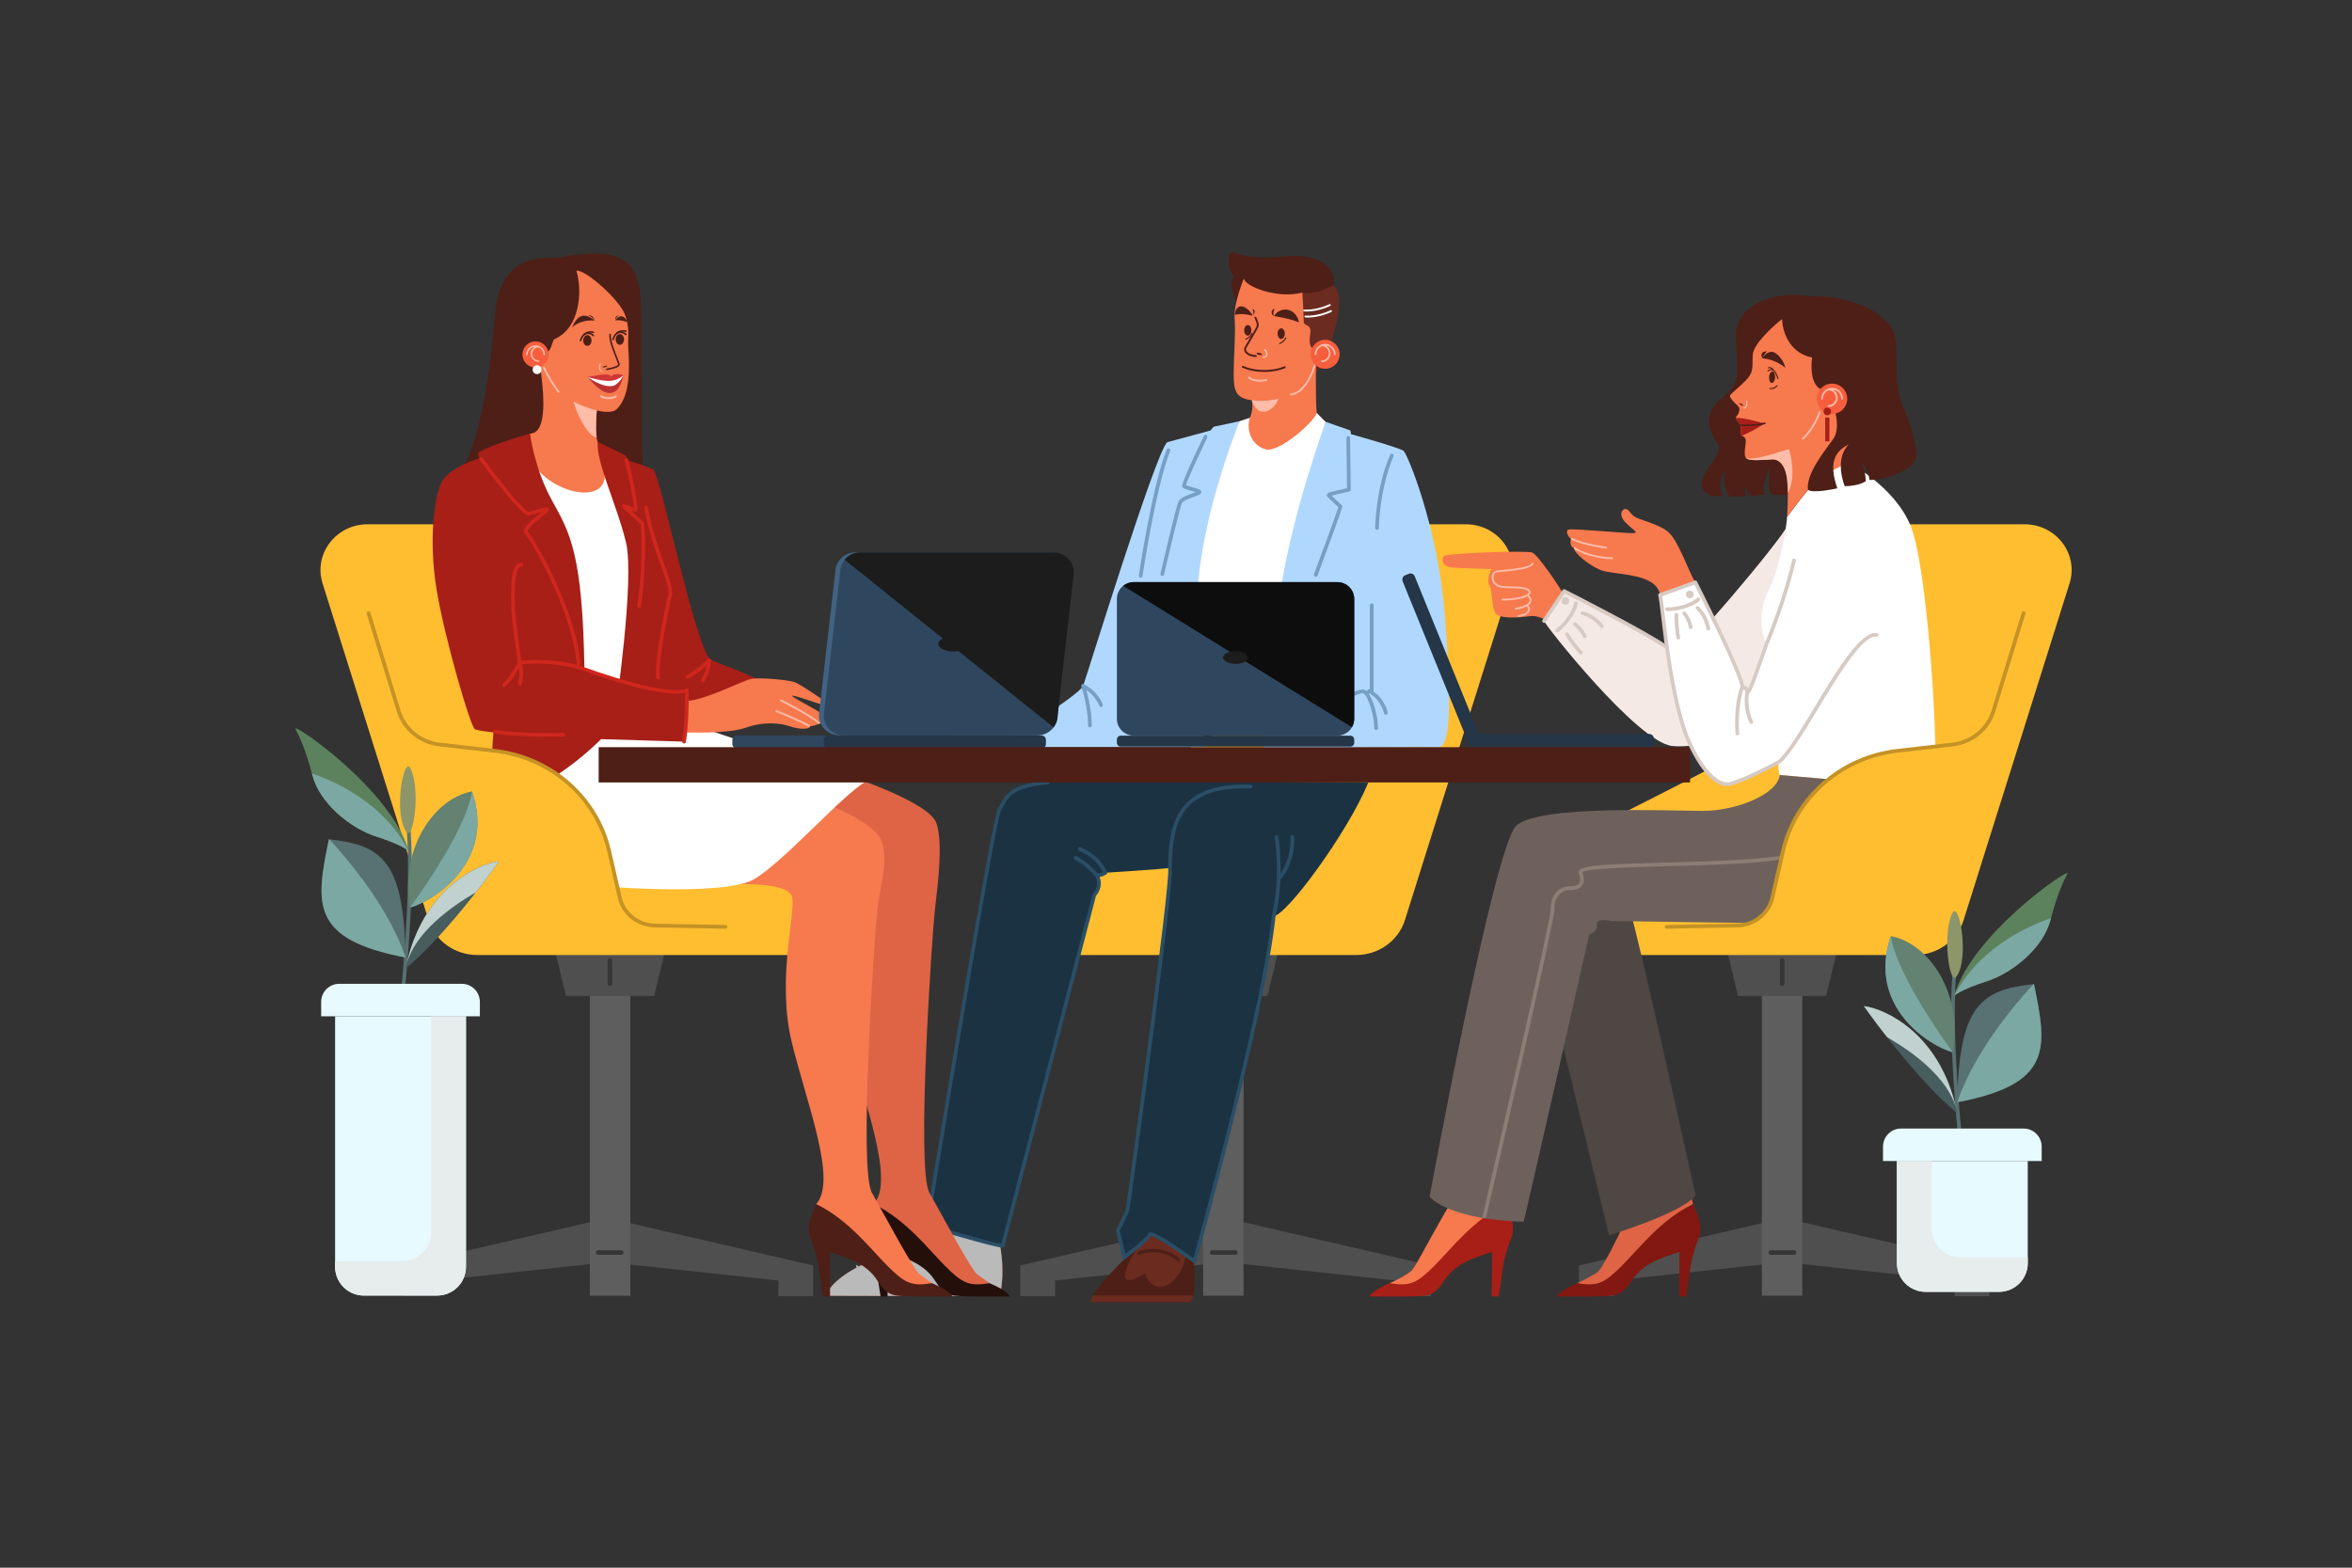 <?xml version="1.0" encoding="utf-8"?>
<!-- Generator: Adobe Illustrator 25.2.3, SVG Export Plug-In . SVG Version: 6.00 Build 0)  -->
<svg version="1.1" id="Layer_2" xmlns="http://www.w3.org/2000/svg" xmlns:xlink="http://www.w3.org/1999/xlink" x="0px" y="0px"
	 viewBox="0 0 3000 2000" style="enable-background:new 0 0 3000 2000;" xml:space="preserve">
<rect x="0" y="0" width="3000" height="2000" fill="#333333" stroke="none"/>
<style type="text/css">
	.st0{fill:#4D1F17;}
	.st1{fill:#6B2B20;}
	.st2{fill:#F7794E;}
	.st3{fill:#FFBCA8;}
	.st4{fill:#4F4F4F;}
	.st5{fill:#5E5E5E;}
	.st6{fill:#FFBE30;}
	.st7{fill:#363636;}
	.st8{fill:#FFFFFF;}
	.st9{fill:#B0D8FF;}
	.st10{fill:#759FC7;}
	.st11{fill:#8F392B;}
	.st12{fill:#BABABA;}
	.st13{fill:#6B2B1F;}
	.st14{fill:#2F475E;}
	.st15{fill:#243647;}
	.st16{fill:#0D0D0D;}
	.st17{fill:#1C1C1C;}
	.st18{fill:#1B3242;}
	.st19{fill:#2A4E66;}
	.st20{fill:#F75E3E;}
	.st21{fill:#F5E9E6;}
	.st22{fill:#D6CAC2;}
	.st23{fill:#A71F17;}
	.st24{fill:#DE6445;}
	.st25{fill:#4F4743;}
	.st26{fill:#587173;}
	.st27{fill:#8C966A;}
	.st28{fill:#648271;}
	.st29{fill:#7BA8A3;}
	.st30{fill:#485D5E;}
	.st31{fill:#C0D1CF;}
	.st32{fill:#5C825D;}
	.st33{fill:#E6FAFF;}
	.st34{fill:#E6EDEC;}
	.st35{fill:#240F0B;}
	.st36{fill:#C49225;}
	.st37{fill:#CF271D;}
	.st38{fill:#416282;}
	.st39{fill:#BA3232;}
	.st40{fill:#CF3636;}
	.st41{fill:#821811;}
	.st42{fill:#6E615C;}
	.st43{fill:#8C7D75;}
</style>
<g>
	<g>
		<path class="st0" d="M1700.34,364.12c6.12-16.38-12.23-42.42-61.95-37.09c-49.72,5.33-60.37-5.33-66.88-5.33
			s-5.92,24.27,2.96,31.37c-10.06,8.29,3.55,34.33,3.55,34.33l92.33,19.53l26.63-22.49L1700.34,364.12z"/>
		<path class="st1" d="M1661.18,373.2c15.49,3.95,39.16-9.08,39.16-9.08c2.37,1.18,11.05,7.5,6.31,37.09
			c-4.73,29.59-22.89,82.86-38.27,80.89C1652.99,480.13,1661.18,373.2,1661.18,373.2z"/>
		<path class="st2" d="M1586.6,355.15c0,0-13.32,31.67-11.84,51.2c1.48,19.53-1.18,50.31-1.18,70.14c0,19.83,1.18,31.67,23.08,34.03
			c2.66,12.43-2.47,22.49-2.47,22.49s-10.26,21.01-10.26,21.9c0,0.89,2.37,30.48,7.99,33.14c5.62,2.66,60.96,6.81,67.18,2.66
			c6.21-4.14,20.12-14.2,21.01-20.72c0.89-6.51-0.69-43.31-0.69-43.31c-1.68-17.66-0.79-72.41-0.79-72.41l-1.48-9.77
			c-5.62,0.59-7.99-5.03-5.92-18.64c2.07-13.61-8.29-8.88-8.29-15.68c0-6.81-1.78-36.99-1.78-36.99
			C1629.51,381.78,1587.19,365.21,1586.6,355.15z"/>
		<path class="st3" d="M1646.53,504.45c-0.6,0-1.11-0.45-1.18-1.06c-0.07-0.65,0.4-1.23,1.05-1.31
			c19.7-2.16,29.23-35.48,29.29-35.82c0-0.65,0.52-1.11,1.18-1.11c0.65,0,1.18,0.6,1.18,1.26c0,0.35-9.76,35.65-31.39,38.02
			C1646.61,504.44,1646.57,504.45,1646.53,504.45z"/>
		<g>
			<polygon class="st4" points="1579.57,1557.75 1824.89,1614.46 1824.89,1653.59 1780.44,1653.59 1780.44,1633.63 1572.98,1611.26 
							"/>
			<polygon class="st4" points="1546.64,1557.75 1301.31,1614.46 1301.31,1653.59 1345.77,1653.59 1345.77,1633.63 1553.22,1611.26 
							"/>
			
				<rect x="1534.61" y="1263.1" transform="matrix(-1 -1.224647e-16 1.224647e-16 -1 3120.767 2916.107)" class="st5" width="51.54" height="389.92"/>
			<polygon class="st4" points="1504.24,1270.68 1616.61,1270.68 1631.43,1209.58 1489.42,1209.58 			"/>
			<path class="st6" d="M1610.03,668.86h259.62c40.39,0,69.29,37.87,57.5,75.35l-135.13,429.51c-8.34,26.52-33.57,44.64-62.16,44.64
				h-409.61c-20.91,0-37.87-16.45-37.87-36.74V1074.6c0,0,299.66-146.96,293.07-158.14
				C1568.87,905.28,1610.03,668.86,1610.03,668.86z"/>
			<path class="st7" d="M1560.54,1257.8h0.09c1.6,0,2.89-1.29,2.89-2.89v-29.57c0-1.6-1.29-2.89-2.89-2.89h-0.09
				c-1.6,0-2.89,1.29-2.89,2.89v29.57C1557.65,1256.51,1558.94,1257.8,1560.54,1257.8z"/>
			<path class="st7" d="M1543.28,1597.85v0.09c0,1.6,1.29,2.89,2.89,2.89h29.56c1.6,0,2.89-1.29,2.89-2.89v-0.09
				c0-1.6-1.29-2.89-2.89-2.89h-29.56C1544.57,1594.96,1543.28,1596.25,1543.28,1597.85z"/>
		</g>
		<path class="st8" d="M1581.18,537.34l13.02-4.34c-5.13,15.78,2.37,35.51,20.12,40.25c17.76,4.73,63.53-36.7,65.11-46.56
			c5.92,6.31,11.44,11.44,11.44,11.44l-37.88,246.61c0,0-165.72,6.71-165.72,1.97C1487.27,781.99,1540.14,590.22,1581.18,537.34z"/>
		<path class="st9" d="M1631.68,763.83c14.99-105.75,59.19-225.7,59.19-225.7l31.57,11.05l0.79,4.73c0,0,62.34,17.36,67.08,21.31
			s44.19,97.07,52.87,213.07s6.31,164.94-8.68,164.94s-221.76,1.58-221.76,1.58L1631.68,763.83z"/>
		<path class="st10" d="M1678.24,735.82c-0.27,0-0.55-0.05-0.82-0.15c-1.23-0.46-1.85-1.82-1.4-3.04
			c11.55-31.08,28.6-77.46,31.14-85.58c-3.28-3-12.42-11.38-14.17-13.48c-0.63-0.76-0.82-1.76-0.5-2.67
			c0.79-2.27,3.72-3.29,18.42-6.37c2.57-0.54,5.63-1.18,7.25-1.61c0.04-3.95-0.17-15.79-0.37-27.3c-0.23-13.23-0.5-28.22-0.5-36.95
			c0-1.31,1.06-2.37,2.37-2.37c1.31,0,2.37,1.06,2.37,2.37c0,8.69,0.26,23.66,0.5,36.87c0.49,27.71,0.44,28.95,0.17,29.77
			c-0.07,0.2-0.16,0.39-0.28,0.56c-0.77,1.16-1.56,1.4-10.54,3.29c-3.82,0.8-10.23,2.15-13.5,3.2c3.03,2.99,8.95,8.46,13.01,12.15
			c0.3,0.27,0.52,0.62,0.65,1c0.34,1.02,0.66,1.98-31.59,88.78C1680.11,735.23,1679.2,735.82,1678.24,735.82z"/>
		<path class="st10" d="M1756.37,675.84c-0.01,0-0.01,0-0.01,0c-1.31-0.01-2.37-1.08-2.35-2.39c0-0.5,0.61-50.3,19.13-93.25
			c0.52-1.2,1.91-1.76,3.11-1.24c1.2,0.52,1.75,1.91,1.24,3.11c-18.13,42.05-18.74,90.93-18.75,91.41
			C1758.73,674.8,1757.67,675.84,1756.37,675.84z"/>
		<path class="st10" d="M1770.02,908.9c-0.17-0.74-4.33-17.82-17.99-26.41V772.12c0-1.31-1.06-2.37-2.37-2.37s-2.37,1.06-2.37,2.37
			v106.97c-0.02,0-0.03,0-0.04,0c-2.09-0.08-3.33,1.55-4.14,2.64c0,0.01-0.01,0.01-0.01,0.02c-4.62-5.69-19.54,2.21-25.81,5.93
			c-1.12,0.67-1.5,2.12-0.83,3.24c0.44,0.75,1.23,1.16,2.04,1.16c0.41,0,0.83-0.11,1.2-0.33c9.39-5.56,18.7-8.5,19.73-7
			c0.29,0.43,1.04,1.5,2.22,2.03c11.36,20.18,11.27,41.94,11.26,42.16c-0.02,1.31,1.03,2.38,2.34,2.4c0.01,0,0.02,0,0.03,0
			c1.29,0,2.35-1.04,2.37-2.34c0.01-0.94,0.11-22.61-11.38-43.64c0.24-0.28,0.44-0.56,0.63-0.81c0.07-0.09,0.14-0.19,0.22-0.3
			c0.14,0.19,0.31,0.44,0.51,0.77c0.02,0.04,0.06,0.07,0.09,0.1c0.06,0.09,0.13,0.16,0.2,0.23c0.13,0.15,0.27,0.27,0.44,0.38
			c0.05,0.03,0.07,0.08,0.12,0.11c12.81,7.27,16.88,23.96,16.92,24.13c0.26,1.09,1.23,1.83,2.3,1.83c0.18,0,0.36-0.02,0.54-0.06
			C1769.53,911.44,1770.32,910.17,1770.02,908.9z"/>
		<path class="st9" d="M1527.51,782.77c-4.73-102.59,53.66-245.43,53.66-245.43l-33.14,7.1l-3.95,4.73l-55.24,14.99
			c-14.2,11.05-102.59,298.3-107.33,310.93c-5.52,12.63-112.06,78.13-112.06,78.13h265.95L1527.51,782.77z"/>
		<g>
			<g>
				<path class="st2" d="M1266.69,1560.63c19.08,43.77,9.94,91.63,7.9,92.44c-3,0.73-221.18,0.02-221.18,0.02
					c6.3-17.48,33.95-38.61,85.43-54.95s67.43-37.42,68.06-43.2C1207.54,1549.15,1266.69,1560.63,1266.69,1560.63z"/>
				<path class="st0" d="M1247.42,1612.06c10.07-8.33,21.32-13.1,29.34-15.43c4.51,30.55-0.69,55.85-2.17,56.44
					c-3,0.73-221.18,0.02-221.18,0.02c6.3-17.48,33.95-38.61,85.43-54.95c21.76-6.9,37.15-14.65,47.74-21.74
					c7.22,6.66-3.42,22.97-1.2,28.33C1188.07,1611.26,1229.74,1626.69,1247.42,1612.06z"/>
				<path class="st11" d="M1059.55,1642.54c17.1,0.05,195.55,0.61,217.62,0.08c-0.9,6.36-2.01,10.22-2.57,10.45
					c-3,0.73-221.18,0.02-221.18,0.02C1054.64,1649.69,1056.7,1646.15,1059.55,1642.54z"/>
				<path class="st11" d="M1182.7,1604.76c0.78-0.65,1.01-1.77,0.48-2.65c-0.58-0.96-1.84-1.25-2.82-0.65
					c-39.88,24.44-79.79,29.93-80.19,29.98c-1.13,0.15-1.96,1.18-1.84,2.3c0.12,1.12,1.13,1.91,2.26,1.76
					c0.41-0.05,41.2-5.67,81.85-30.58C1182.53,1604.88,1182.62,1604.82,1182.7,1604.76z"/>
				<path class="st11" d="M1163.08,1599.2c1.16,1.4,3.27,1.57,4.71,0.37c1.44-1.19,1.67-3.3,0.51-4.7c-1.16-1.4-3.27-1.57-4.71-0.37
					C1162.16,1595.7,1161.93,1597.8,1163.08,1599.2z"/>
				<path class="st11" d="M1131.68,1610.75c1.16,1.4,3.27,1.57,4.71,0.37s1.67-3.3,0.51-4.7c-1.16-1.4-3.27-1.57-4.71-0.37
					C1130.75,1607.25,1130.52,1609.35,1131.68,1610.75z"/>
				<path class="st11" d="M1095.32,1624.5c1.16,1.4,3.27,1.57,4.71,0.37c1.44-1.19,1.67-3.3,0.51-4.7c-1.16-1.4-3.27-1.57-4.71-0.37
					C1094.39,1621,1094.16,1623.1,1095.32,1624.5z"/>
				<path class="st11" d="M1166.03,1597.31c0.37-0.3,0.5-0.83,0.28-1.26c-0.11-0.22-2.69-5.34-5.89-8.93
					c-0.37-0.42-1.07-0.46-1.45-0.06c-0.43,0.38-0.48,1.03-0.11,1.45c3.02,3.39,5.57,8.45,5.6,8.5c0.25,0.5,0.87,0.69,1.38,0.43
					C1165.91,1597.4,1165.97,1597.36,1166.03,1597.31z"/>
				<path class="st11" d="M1135.11,1609.44c0.37-0.3,0.5-0.83,0.28-1.26c-0.11-0.22-2.69-5.34-5.89-8.93
					c-0.37-0.42-1.07-0.46-1.45-0.06c-0.43,0.38-0.48,1.03-0.11,1.45c3.02,3.39,5.57,8.45,5.6,8.5c0.25,0.5,0.87,0.69,1.38,0.43
					C1134.99,1609.53,1135.05,1609.49,1135.11,1609.44z"/>
				<path class="st11" d="M1099.28,1624.65c0.37-0.3,0.5-0.83,0.28-1.26c-0.11-0.22-2.69-5.34-5.89-8.93
					c-0.37-0.42-1.07-0.46-1.45-0.06c-0.43,0.38-0.48,1.03-0.11,1.45c3.02,3.39,5.57,8.45,5.6,8.5c0.25,0.5,0.87,0.69,1.38,0.43
					C1099.16,1624.74,1099.22,1624.7,1099.28,1624.65z"/>
				<path class="st3" d="M1236.08,1601.37c2.75-2.27,5.16-5.75,6.94-10.15c0.22-0.53-0.04-1.12-0.56-1.32
					c-0.53-0.2-1.13,0.07-1.34,0.6c-2.81,6.94-7.22,11.35-11.8,11.78c-4.51,0.43-8.98-2.92-12.91-9.68
					c-0.28-0.48-0.91-0.64-1.41-0.34c-0.49,0.29-0.67,0.92-0.39,1.41c5.5,9.44,11.1,11,14.84,10.65
					C1231.76,1604.11,1234.01,1603.08,1236.08,1601.37z"/>
			</g>
			<path class="st12" d="M1053.42,1653.09c0.28-0.78,0.62-1.57,0.98-2.36c0.06-0.13,0.12-0.26,0.18-0.39
				c1.55-3.24,3.8-6.58,6.78-9.98c0.54-0.61,1.1-1.23,1.68-1.84c4.17-4.4,9.53-8.88,16.15-13.33c0.88-0.59,1.79-1.19,2.72-1.78
				c3.4-2.17,7.11-4.33,11.11-6.47c-0.3-0.37-0.59-0.74-0.9-1.08c-0.37-0.42-0.32-1.06,0.11-1.45c0.39-0.39,1.08-0.35,1.45,0.06
				c0.42,0.47,0.82,0.97,1.22,1.47c9.59-5,20.84-9.85,33.79-14.4c-0.25-0.3-0.49-0.61-0.74-0.9c-0.37-0.42-0.32-1.06,0.11-1.45
				c0.39-0.39,1.08-0.36,1.45,0.06c0.44,0.49,0.86,1.02,1.28,1.55c2.63-0.9,5.31-1.8,8.07-2.67c0.04-0.01,0.08-0.02,0.11-0.04
				c1.45-0.46,2.87-0.93,4.27-1.4c0.49-0.17,0.97-0.33,1.46-0.5c0.93-0.32,1.86-0.64,2.76-0.96c0.55-0.19,1.09-0.39,1.63-0.59
				c0.82-0.3,1.64-0.6,2.44-0.9c0.55-0.2,1.09-0.41,1.63-0.62c0.78-0.3,1.54-0.59,2.29-0.89c0.52-0.21,1.05-0.41,1.56-0.62
				c0.77-0.31,1.52-0.62,2.26-0.93c0.34-0.14,0.69-0.28,1.02-0.43c-0.46-0.61-0.93-1.21-1.42-1.76c-0.37-0.42-0.32-1.06,0.11-1.45
				c0.39-0.39,1.08-0.35,1.45,0.06c0.64,0.72,1.25,1.51,1.83,2.3c0.56-0.24,1.12-0.48,1.67-0.73c0.59-0.26,1.15-0.53,1.73-0.79
				c0.51-0.23,1.03-0.47,1.53-0.7c0.62-0.29,1.22-0.58,1.81-0.87c0.42-0.2,0.84-0.41,1.26-0.61c0.63-0.31,1.24-0.62,1.85-0.92
				c0.34-0.17,0.68-0.35,1.02-0.52c0.65-0.33,1.29-0.67,1.92-1c0.21-0.11,0.42-0.22,0.62-0.34c4.1-2.21,7.74-4.41,10.93-6.55h0
				c14.47-9.68,19.96-18.13,20.33-21.46c0.63-5.78,59.79,5.69,59.79,5.69c5.25,12.05,8.36,24.4,10.07,36l0,0l0,0.01
				c0.11,0.78,0.22,1.55,0.32,2.32c0.04,0.32,0.08,0.64,0.12,0.95c0.1,0.78,0.19,1.55,0.28,2.32c0.01,0.12,0.03,0.24,0.04,0.36
				c0.18,1.66,0.34,3.29,0.47,4.91c0.01,0.13,0.02,0.25,0.03,0.38c0.06,0.8,0.12,1.59,0.17,2.38c0.01,0.19,0.02,0.38,0.04,0.57
				c0.15,2.46,0.25,4.85,0.29,7.16c0,0.13,0.01,0.27,0.01,0.4c0.01,0.77,0.02,1.53,0.03,2.28c0,0.06,0,0.13,0,0.19
				c0.01,2.32-0.03,4.55-0.11,6.68c0,0.14-0.01,0.28-0.02,0.42c-0.08,2.07-0.19,4.04-0.33,5.91c-0.01,0.11-0.02,0.23-0.02,0.34
				c-0.05,0.58-0.09,1.14-0.14,1.7c-0.01,0.16-0.03,0.32-0.04,0.49c-0.15,1.65-0.32,3.19-0.51,4.63c-0.03,0.22-0.06,0.45-0.09,0.67
				c-0.05,0.39-0.11,0.78-0.16,1.15c-0.04,0.25-0.07,0.49-0.11,0.74c-0.08,0.56-0.17,1.09-0.26,1.6c-0.05,0.27-0.09,0.55-0.14,0.81
				c-0.05,0.27-0.1,0.52-0.14,0.78c-0.05,0.27-0.1,0.52-0.15,0.78c-0.04,0.21-0.08,0.43-0.13,0.63c-0.09,0.41-0.17,0.81-0.26,1.17
				c-0.03,0.13-0.06,0.24-0.09,0.36c-0.07,0.27-0.13,0.52-0.19,0.76c-0.03,0.12-0.06,0.24-0.1,0.35c-0.05,0.18-0.1,0.34-0.15,0.5
				c-0.01,0.02-0.01,0.03-0.02,0.05c-0.01,0.04-0.03,0.08-0.04,0.12c-0.02,0.06-0.04,0.13-0.06,0.19c-0.08,0.25-0.16,0.46-0.24,0.65
				c-0.02,0.05-0.04,0.09-0.06,0.13c-0.05,0.12-0.11,0.22-0.16,0.31c-0.01,0.02-0.02,0.05-0.04,0.06c-0.01,0.02-0.02,0.03-0.04,0.05
				c-0.07,0.1-0.13,0.17-0.19,0.19c-0.42,0.1-5.1,0.18-12.83,0.23c-0.86,0.01-1.76,0.01-2.69,0.02c-4.66,0.03-10.22,0.05-16.48,0.06
				c-1.25,0-2.53,0.01-3.83,0.01C1176.14,1653.49,1053.42,1653.09,1053.42,1653.09L1053.42,1653.09L1053.42,1653.09z"/>
		</g>
		<g>
			<path class="st0" d="M1521.57,1596.95c5.26,44.22,0,64.22-4.21,64.22s-126.34,0-126.34,0c-2.11-14.74,75.8-86.33,75.8-86.33
				l56.85-14.74L1521.57,1596.95z"/>
			<path class="st13" d="M1514.46,1587.47c-1.58,48.43-40.53,73.17-53.96,37.11c-46.32,28.16-19.74-21.58,2.37-48.17
				S1514.46,1587.47,1514.46,1587.47z"/>
			<path class="st13" d="M1521.87,1652.75c-1.26,5.68-2.96,8.42-4.52,8.42c-4.21,0-126.34,0-126.34,0
				c-0.28-1.93,0.84-4.84,2.95-8.42C1425.46,1652.75,1510.84,1652.75,1521.87,1652.75z"/>
			<path class="st0" d="M1503.14,1609.06c0.6,0,1.2-0.26,1.62-0.76c0.74-0.89,0.63-2.22-0.27-2.97
				c-18.77-15.69-43.53-13.21-52.61-8.41c-1.03,0.54-1.42,1.82-0.88,2.85c0.54,1.03,1.82,1.42,2.85,0.88
				c7.95-4.21,30.92-6.31,47.94,7.91C1502.19,1608.9,1502.67,1609.06,1503.14,1609.06z"/>
		</g>
		<g>
			<path class="st14" d="M1705.72,938.52h-259.52c-11.94,0-21.63-9.68-21.63-21.63V764.24c0-11.94,9.68-21.63,21.63-21.63h259.52
				c11.94,0,21.63,9.68,21.63,21.63V916.9C1727.35,928.84,1717.67,938.52,1705.72,938.52z"/>
			<path class="st15" d="M1722.38,938.52h-292.83c-2.74,0-4.97,2.22-4.97,4.97v4.05c0,2.74,2.22,4.97,4.97,4.97h292.83
				c2.74,0,4.97-2.22,4.97-4.97v-4.05C1727.35,940.75,1725.12,938.52,1722.38,938.52z"/>
			<path class="st16" d="M1705.72,742.62h-259.52c-5.12,0-9.81,1.79-13.51,4.76l291.69,180.41c1.87-3.2,2.96-6.91,2.96-10.88V764.24
				C1727.35,752.3,1717.67,742.62,1705.72,742.62z"/>
			<ellipse class="st17" cx="1575.96" cy="838.82" rx="15.98" ry="8.11"/>
		</g>
		<path class="st18" d="M1745.22,998.51c-26.83,64.71-104.86,170.16-120.64,170.16c-12.63,124.69-101.01,440.35-101.01,440.35
			s-55.09-39.97-56.74-34.19s-33.22,29.45-33.22,29.45c0-4.73-7.89-34.72-7.89-34.72s11.05-20.52,12.63-26.83
			c1.58-6.31,59.98-437.2,53.66-435.62c-6.31,1.58-82.07,6.31-82.07,6.31c-6.31,3.95-11.05,3.16-11.05,3.16
			c7.89,14.21-3.16,25.25-3.16,25.25l-116.8,447.46c-10.26,0-96.28-26.04-96.28-26.04s84.44-520.85,92.33-531.11
			c7.89-10.26,6.31-29.2,61.55-33.93C1391.78,993.48,1745.22,998.51,1745.22,998.51z"/>
		<path class="st19" d="M1650.82,1067.39c-0.05-1.31-1.17-2.37-2.45-2.29c-1.31,0.04-2.33,1.14-2.29,2.45
			c0.8,23.49-7.59,39.31-12.69,46.7c0.42-26.62-2.68-46.25-2.73-46.57c-0.21-1.29-1.43-2.17-2.72-1.96
			c-1.29,0.21-2.17,1.43-1.96,2.72c0.08,0.5,8.06,51.03-3.71,99.68c-0.02,0.11-0.04,0.21-0.05,0.32
			c-11.77,116.27-90.62,402.76-100.03,436.68c-19.5-14.05-49.92-34.99-55.66-33.01c-0.98,0.34-1.71,1.1-1.99,2.08
			c-0.87,2.91-15.23,15.14-29.15,25.78c-1.58-8.58-5.95-25.49-7.16-30.1c2.12-3.97,10.93-20.7,12.4-26.56
			c0.89-3.57,16.4-117.24,29.51-218.44c24.33-187.92,25.41-213.74,24.26-218.31l0.19-4.21c1.87-42.34,4.46-100.29,100.5-96.45
			c1.31,0.03,2.41-0.96,2.46-2.27c0.05-1.31-0.96-2.41-2.27-2.46c-100.76-4.07-103.58,59.14-105.42,100.97l-0.22,4.86
			c-0.03,0.54,0.13,1.06,0.44,1.49c2.68,20.44-53.27,430.33-54.03,433.67c-1.23,4.94-9.38,20.65-12.41,26.28
			c-0.28,0.53-0.36,1.14-0.21,1.72c3.02,11.48,7.81,30.89,7.81,34.12c0,0.9,0.51,1.72,1.31,2.12c0.8,0.4,1.76,0.31,2.48-0.22
			c7.1-5.32,29.42-22.39,33.52-29.47c5.91,1.34,31.29,18.02,53.63,34.22c0.41,0.3,0.9,0.45,1.39,0.45c0.26,0,0.52-0.04,0.78-0.13
			c0.73-0.25,1.29-0.85,1.5-1.6c0.88-3.16,88.51-317.02,101.07-440.59c3.87-16.04,5.63-32.25,6.24-46.88
			C1635.1,1120.19,1651.98,1101.62,1650.82,1067.39z"/>
		<path class="st19" d="M1412.07,1112.43c-6.8-14.46-18.24-25.08-33.99-31.56c-1.2-0.49-2.59,0.08-3.09,1.29
			c-0.5,1.21,0.08,2.59,1.29,3.09c13.9,5.72,24.16,14.87,30.54,27.23c-3.17,1.58-5.6,1.81-6.77,1.82
			c-2.76-3.23-13.52-15.2-26.93-21.91c-1.17-0.59-2.59-0.11-3.18,1.06c-0.59,1.17-0.11,2.59,1.06,3.18
			c13.44,6.72,24.46,19.56,25.89,21.28c6.74,12.34-2.44,21.88-2.83,22.28c-0.3,0.3-0.51,0.67-0.62,1.08l-116.29,445.53
			c-12.73-1.78-68.03-18.01-91.82-25.18c23.5-144.91,84.8-516.29,91.54-528c1.54-2,2.7-4.22,3.93-6.56
			c5.3-10.1,11.9-22.68,55.95-26.46c1.3-0.11,2.27-1.26,2.16-2.56c-0.11-1.3-1.25-2.29-2.56-2.16c-46.64,4-54.21,18.43-59.74,28.98
			c-1.13,2.16-2.2,4.2-3.49,5.87c-8.02,10.43-84.14,478.8-92.79,532.17c-0.19,1.17,0.52,2.3,1.65,2.64
			c3.53,1.07,86.47,26.14,96.96,26.14c1.08,0,2.02-0.73,2.29-1.77l116.65-446.9c1.99-2.3,9.37-11.97,4.66-24.2
			c2.25-0.35,5.27-1.25,8.66-3.36C1412.2,1114.81,1412.58,1113.51,1412.07,1112.43z"/>
		<path class="st10" d="M1482.53,734.64c-0.18,0-0.36-0.02-0.54-0.06c-1.27-0.29-2.07-1.57-1.77-2.84
			c2.03-8.75,19.88-85.69,23.07-92.07c2.41-4.82,11.23-7.95,18.31-10.47c1.2-0.43,2.54-0.9,3.7-1.35c-1.86-0.62-4.27-1.29-6.13-1.8
			c-7.11-1.98-9.9-2.88-10.99-4.53c-0.87-1.31-2.33-3.49,27.46-65.47c0.57-1.18,1.98-1.67,3.16-1.11c1.18,0.57,1.68,1.98,1.11,3.16
			c-12.36,25.71-25.57,54.68-27.27,60.95c1.64,0.72,5.27,1.73,7.81,2.44c8.04,2.23,10.92,3.2,11.71,5.34
			c0.32,0.87,0.21,1.81-0.31,2.59c-0.98,1.47-3.36,2.36-8.66,4.25c-5.27,1.87-14.1,5.01-15.66,8.13
			c-2.22,4.45-14.79,56.87-22.7,91.02C1484.58,733.9,1483.61,734.64,1482.53,734.64z"/>
		<path class="st10" d="M1454.91,737c-0.12,0-0.23-0.01-0.35-0.03c-1.29-0.19-2.18-1.4-1.99-2.69
			c0.71-4.75,17.61-116.8,35.66-160.75c0.5-1.21,1.88-1.79,3.09-1.29c1.21,0.5,1.79,1.88,1.29,3.09
			c-17.83,43.43-35.19,158.49-35.36,159.65C1457.07,736.16,1456.07,737,1454.91,737z"/>
		<path class="st10" d="M1390.2,927.98c-1.31,0-2.37-1.06-2.37-2.37c0-24.55-8.47-49.49-8.55-49.74c-0.31-0.91-0.04-1.92,0.68-2.55
			s1.76-0.77,2.62-0.34c18.01,9.01,23.82,25.12,24.06,25.8c0.43,1.23-0.22,2.58-1.45,3.01c-1.23,0.43-2.58-0.21-3.02-1.45
			c-0.05-0.13-4.31-11.83-16.6-20.14c2.58,9.01,6.99,27.08,6.99,45.4C1392.56,926.92,1391.5,927.98,1390.2,927.98z"/>
		<g>
			<path class="st20" d="M1708.74,452.01c0,10.21-8.28,18.49-18.49,18.49c-10.21,0-18.49-8.28-18.49-18.49
				c0-10.21,8.28-18.49,18.49-18.49C1700.46,433.53,1708.74,441.8,1708.74,452.01z"/>
			<path class="st3" d="M1690.25,438.69c-1.64,0-3.21,0.31-4.67,0.86c-0.1,0.02-0.19,0.05-0.27,0.1c-4.91,1.97-8.39,6.76-8.39,12.36
				c0,0.6,0.49,1.09,1.09,1.09c0.6,0,1.09-0.49,1.09-1.09c0-4.67,2.89-8.67,6.96-10.32c4.91,0.13,8.87,4.15,8.87,9.1
				c0,5.02-4.09,9.11-9.11,9.11c-0.6,0-1.09,0.49-1.09,1.09c0,0.6,0.49,1.09,1.09,1.09c6.22,0,11.28-5.06,11.28-11.28
				c0-4.24-2.35-7.94-5.82-9.86c5.66,0.53,10.1,5.3,10.1,11.09c0,0.6,0.49,1.09,1.09,1.09c0.6,0,1.09-0.49,1.09-1.09
				C1703.57,444.67,1697.6,438.69,1690.25,438.69z"/>
		</g>
		<path class="st0" d="M1612.69,474.52c-9.36,0-19.24-1.64-28.05-5.54c-0.6-0.26-0.87-0.96-0.6-1.56c0.26-0.6,0.97-0.87,1.56-0.6
			c17.51,7.75,40.17,6.09,52.61,0.59c0.6-0.26,1.3,0.01,1.56,0.6c0.26,0.6-0.01,1.3-0.6,1.56
			C1632.3,472.61,1622.8,474.52,1612.69,474.52z"/>
		<path class="st3" d="M1607.39,486.88c-5.26,0-11.56-1.02-15.09-4.36c-0.48-0.45-0.5-1.2-0.05-1.67c0.45-0.48,1.2-0.49,1.67-0.05
			c5.14,4.86,17.97,3.89,20.66,2.86c0.61-0.24,1.29,0.07,1.53,0.68c0.23,0.61-0.07,1.3-0.68,1.53
			C1614.03,486.41,1610.95,486.88,1607.39,486.88z"/>
		<path class="st3" d="M1596.66,510.51c15.68,2.81,34.03-1.78,34.03-1.78C1625.37,524.27,1604.51,535.82,1596.66,510.51z"/>
		<g>
			<path class="st0" d="M1638.78,425.63c0,3.73-2.05,6.76-4.59,6.76s-4.59-3.03-4.59-6.76s2.05-6.76,4.59-6.76
				S1638.78,421.9,1638.78,425.63z"/>
			<path class="st0" d="M1632.25,438.94c-0.28,0-0.54-0.16-0.65-0.43c-0.15-0.36,0.02-0.78,0.38-0.93c0.06-0.03,6.01-2.6,7.37-6.81
				c0.12-0.37,0.52-0.57,0.89-0.46c0.37,0.12,0.58,0.52,0.46,0.89c-1.56,4.84-7.9,7.57-8.17,7.69
				C1632.44,438.92,1632.34,438.94,1632.25,438.94z"/>
		</g>
		<g>
			<path class="st0" d="M1596.12,421.39c0,3.73-2.05,6.76-4.59,6.76c-2.53,0-4.59-3.03-4.59-6.76c0-3.73,2.05-6.76,4.59-6.76
				C1594.07,414.63,1596.12,417.65,1596.12,421.39z"/>
			<path class="st0" d="M1588.99,433.42c-0.28,0-0.54-0.16-0.65-0.43c-0.15-0.36,0.02-0.78,0.38-0.93c0.06-0.03,6.01-2.6,7.37-6.81
				c0.12-0.37,0.52-0.57,0.89-0.46c0.37,0.12,0.58,0.52,0.46,0.89c-1.56,4.84-7.9,7.57-8.17,7.69
				C1589.18,433.4,1589.09,433.42,1588.99,433.42z"/>
		</g>
		<path class="st0" d="M1656.89,411.23c-14.65-5.77-31.67-7.84-31.67-7.84c0.44-2.07,7.55-10.95,18.64-7.84
			C1654.96,398.65,1656.89,411.23,1656.89,411.23z"/>
		<path class="st0" d="M1624.7,403.01c-1.7-5.77,1.48-9.25,1.11-9.25C1621.3,394.88,1620.34,401.02,1624.7,403.01z"/>
		<path class="st0" d="M1574.86,401.81c9.27-2.96,23.08,0.99,23.08,0.99C1592.37,391.84,1577.23,382.87,1574.86,401.81z"/>
		<path class="st0" d="M1596.96,394.21c2.66,2.17,1.63,7.84,1.63,7.84C1603.47,395,1596.96,394.21,1596.96,394.21z"/>
		<path class="st0" d="M1601.99,455.47c-0.02,0-0.04,0-0.06,0c-9.44-0.48-12.93-4.6-14-6.35c-1.15-1.88-1.38-3.9-0.63-5.54
			c0.59-1.3,2.82-5.06,5.64-9.83c3.86-6.52,9.7-16.37,10.11-18.21c0.47-2.07-1.51-7.15-2.86-9.86c-0.29-0.58-0.06-1.3,0.53-1.59
			c0.58-0.29,1.3-0.06,1.59,0.53c0.4,0.8,3.86,7.88,3.06,11.45c-0.46,2.04-4.6,9.12-10.39,18.89c-2.56,4.33-4.99,8.42-5.52,9.6
			c-0.41,0.9-0.22,2.14,0.5,3.32c0.87,1.43,3.78,4.79,12.09,5.21c0.65,0.03,1.16,0.59,1.12,1.24
			C1603.14,454.98,1602.62,455.47,1601.99,455.47z"/>
		<path class="st0" d="M1609.88,452.4c-0.16,0.68-1.9,0.84-3.89,0.38c-1.99-0.47-3.47-1.4-3.31-2.07c0.16-0.68,1.9-0.84,3.89-0.38
			C1608.56,450.79,1610.04,451.72,1609.88,452.4z"/>
		<path class="st3" d="M1611.61,456.86c-0.42,0-0.8-0.28-0.91-0.7c-0.14-0.51,0.16-1.02,0.67-1.16c2-0.54,3.19-1.32,3.54-2.32
			c0.45-1.3-0.34-3.3-2.43-6.11c-0.31-0.42-0.22-1.01,0.2-1.32c0.42-0.31,1.01-0.22,1.32,0.2c2.56,3.45,3.39,5.88,2.7,7.87
			c-0.58,1.65-2.16,2.81-4.84,3.53C1611.77,456.85,1611.69,456.86,1611.61,456.86z"/>
		<path class="st8" d="M1666.83,397.39c-1.15,0-2.31-0.04-3.47-0.12c-0.65-0.05-1.14-0.61-1.09-1.27c0.05-0.65,0.63-1.13,1.27-1.09
			c15.85,1.14,31.98-6.71,32.14-6.79c0.59-0.29,1.3-0.05,1.59,0.54c0.29,0.59,0.05,1.3-0.54,1.59
			C1696.09,390.55,1682.06,397.39,1666.83,397.39z"/>
		<path class="st8" d="M1668.41,405.08c-1.15,0-2.31-0.04-3.47-0.12c-0.65-0.05-1.14-0.61-1.09-1.27c0.05-0.65,0.63-1.13,1.27-1.09
			c15.85,1.14,31.98-6.71,32.14-6.79c0.59-0.29,1.3-0.05,1.59,0.54c0.29,0.59,0.05,1.3-0.54,1.59
			C1697.67,398.25,1683.64,405.08,1668.41,405.08z"/>
	</g>
	<path class="st2" d="M1992.33,755.25c-1.48-4.14-30.48-47.35-37.88-50.31c-7.4-2.96-109.79,0.89-112.75,4.44
		c-2.96,3.55-2.66,11.54,6.51,13.91c9.17,2.37,55.64,1.78,54.45,3.26c-3.55,3.26-5.92,16.57-2.66,20.72
		c3.26,4.14,2.37,22.79,6.51,33.44c4.14,10.65,36.7,6.51,45.57,5.33c8.88-1.18,19.24,4.74,19.24,4.74L1992.33,755.25z"/>
	<path class="st3" d="M1955.05,717.71c-0.63-0.17-1.28,0.2-1.45,0.84c-1.35,5.02-24.42,7.27-35.5,8.35
		c-4.45,0.43-7.96,0.78-9.76,1.15c-3.66,0.76-6.17,5.13-5.71,9.95c0.55,5.79,5.36,12.05,17.18,12.22
		c17.43,0.26,28.94,0.75,29.94,5.01c0.13,0.53-0.03,1.07-0.48,1.64c-2.57,3.29-13.77,6.72-33.01,6.96c-0.65,0.01-1.18,0.55-1.17,1.2
		c0.01,0.65,0.54,1.17,1.18,1.17h0.02c14.6-0.19,26.17-2.24,31.9-5.5c1.83,1.68,2.84,3.4,2.83,5.01c-0.01,1.48-0.82,2.9-2.42,4.23
		c-2.94,2.44-8.24,4.32-15.34,5.45c-0.65,0.1-1.09,0.71-0.98,1.35c0.09,0.58,0.6,1,1.17,1c0.06,0,0.12,0,0.19-0.02
		c5.9-0.94,10.66-2.41,14.02-4.31c1.32,2.06,1.72,3.9,1.08,5.45c-1.14,2.77-5.38,4.9-11.93,5.99c-0.65,0.11-1.08,0.72-0.97,1.36
		c0.1,0.58,0.6,0.99,1.17,0.99c0.06,0,0.13,0,0.2-0.02c7.5-1.25,12.24-3.82,13.73-7.43c0.96-2.32,0.52-4.9-1.27-7.66
		c0.15-0.11,0.32-0.22,0.46-0.34c2.13-1.77,3.26-3.86,3.27-6.04c0.01-2.16-1.14-4.35-3.23-6.39c0.37-0.33,0.71-0.66,0.98-1
		c0.89-1.14,1.21-2.4,0.92-3.64c-1.36-5.77-10.86-6.51-32.21-6.83c-10.26-0.15-14.4-5.31-14.86-10.08c-0.34-3.57,1.38-6.89,3.83-7.4
		c1.68-0.35,5.3-0.7,9.51-1.11c18.86-1.84,35.92-4,37.56-10.1C1956.06,718.53,1955.68,717.88,1955.05,717.71z"/>
	<path class="st21" d="M2281.95,667.56c-11.84,24.46-139.88,174.31-144.61,168.78c-26.04-26.04-142.35-82.27-142.35-82.27
		c-8.68,14.2-25.55,38.18-25.55,38.18c1.58,5.52,119.16,154.68,163.36,159.41c44.19,4.73,135.74-29.2,135.74-29.2
		s33.93-180.72,33.93-184.66C2302.47,733.85,2281.95,667.56,2281.95,667.56z"/>
	<path class="st22" d="M1987.81,806.19c-1.03,0.81-2.52,0.63-3.32-0.39c-0.81-1.03-0.63-2.52,0.39-3.32
		c17.2-13.55,22.52-29.92,22.92-33.24c0.15-1.3,1.33-2.23,2.63-2.07c1.3,0.15,2.23,1.33,2.07,2.63
		C2011.78,775.89,2004.79,792.82,1987.81,806.19z"/>
	<path class="st22" d="M2017.64,834.51c-0.93,0.59-2.17,0.47-2.97-0.35c-0.4-0.41-9.83-10.18-18.03-23.77
		c-0.68-1.12-0.31-2.63,0.8-3.25c1.12-0.68,2.57-0.32,3.25,0.8c7.91,13.11,17.28,22.82,17.37,22.92c0.91,0.94,0.89,2.44-0.05,3.35
		C2017.9,834.32,2017.77,834.42,2017.64,834.51z"/>
	<path class="st22" d="M2021.78,813.88c-1.11,0.28-2.29-0.28-2.76-1.37c-0.04-0.09-3.89-9.01-11.52-14.16
		c-1.08-0.73-1.37-2.2-0.64-3.29c0.73-1.08,2.21-1.37,3.29-0.64c8.82,5.96,13.05,15.82,13.23,16.24c0.51,1.2-0.06,2.59-1.26,3.1
		C2022.01,813.81,2021.9,813.85,2021.78,813.88z"/>
	<path class="st22" d="M2044.37,801.11c-1.02,0.55-2.31,0.28-3.02-0.67c-0.09-0.12-9.46-12.48-23.36-15.83
		c-1.27-0.31-2.05-1.58-1.75-2.86s1.58-2.05,2.86-1.75c15.59,3.76,25.63,17.04,26.05,17.6c0.78,1.05,0.56,2.53-0.48,3.31
		C2044.57,800.99,2044.47,801.05,2044.37,801.11z"/>
	<path class="st22" d="M2001.6,766.6c0,2.72-2.21,4.93-4.93,4.93s-4.93-2.21-4.93-4.93c0-2.72,2.21-4.93,4.93-4.93
		S2001.6,763.87,2001.6,766.6z"/>
	<path class="st22" d="M2126.88,828.94c-0.49,0-0.98-0.15-1.4-0.46c-22.98-16.87-115.34-64.05-129.69-71.35l-24.38,36.43
		c-0.73,1.09-2.19,1.38-3.28,0.65c-1.09-0.73-1.38-2.2-0.65-3.28l25.55-38.18c0.67-0.99,1.96-1.34,3.04-0.8
		c4.36,2.21,107.1,54.26,132.22,72.71c1.05,0.77,1.28,2.26,0.51,3.31C2128.33,828.61,2127.61,828.94,2126.88,828.94z"/>
	<path class="st2" d="M2162.39,742.92c-8.29-13.02-22.1-54.85-35.51-65.11c-13.42-10.26-37.49-14.6-43.4-19.73
		s-6.31-9.08-10.65-8.68c-4.34,0.39-8.29,7.5,0,16.57c8.29,9.08,18.55,13.81,10.65,14.21c-7.89,0.39-76.15-5.92-82.07-4.74
		c-5.92,1.18-0.79,10.26,2.37,11.84c-1.58,6.71,0.39,10.65,3.55,11.84c0.39,5.92,18.55,22.1,35.12,28.41
		c16.57,6.31,70.63,2.76,74.97,31.57C2129.25,763.83,2163.58,757.52,2162.39,742.92z"/>
	<path class="st3" d="M2048.76,699.91c-0.05,0-0.11,0-0.16-0.01c-1.3-0.18-31.94-4.45-44.23-11.59c-0.57-0.33-0.76-1.05-0.43-1.62
		c0.33-0.56,1.05-0.76,1.62-0.43c11.89,6.91,43.05,11.25,43.37,11.3c0.65,0.09,1.1,0.69,1.01,1.33
		C2049.85,699.48,2049.34,699.91,2048.76,699.91z"/>
	<path class="st3" d="M2056.33,713.4c-12.25,0-36.12-4.21-48.44-13.25c-0.53-0.39-0.64-1.13-0.25-1.66
		c0.39-0.53,1.13-0.64,1.66-0.25c11.38,8.35,34.63,12.79,47.04,12.79c0.65,0,1.18,0.53,1.18,1.18S2056.98,713.4,2056.33,713.4z"/>
	<polygon class="st2" points="2360.87,588.64 2347.45,607.58 2323.78,611.53 2341.14,565.75 2363.24,549.18 	"/>
	<g>
		<polygon class="st4" points="2292.18,1557.75 2537.51,1614.46 2537.51,1653.59 2493.05,1653.59 2493.05,1633.63 2285.6,1611.26 		
			"/>
		<polygon class="st4" points="2259.25,1557.75 2013.93,1614.46 2013.93,1653.59 2058.38,1653.59 2058.38,1633.63 2265.84,1611.26 
					"/>
		
			<rect x="2247.23" y="1263.1" transform="matrix(-1 -1.224647e-16 1.224647e-16 -1 4545.998 2916.107)" class="st5" width="51.54" height="389.92"/>
		<polygon class="st4" points="2216.86,1270.68 2329.23,1270.68 2344.05,1209.58 2202.04,1209.58 		"/>
		<path class="st6" d="M2322.64,668.86h259.62c40.39,0,69.29,37.87,57.5,75.35l-135.13,429.51c-8.35,26.52-33.57,44.64-62.16,44.64
			h-409.61c-20.91,0-37.87-16.45-37.87-36.74V1074.6c0,0,299.66-146.96,293.07-158.14C2281.48,905.28,2322.64,668.86,2322.64,668.86
			z"/>
		<path class="st7" d="M2273.15,1257.8h0.09c1.6,0,2.89-1.29,2.89-2.89v-29.57c0-1.6-1.29-2.89-2.89-2.89h-0.09
			c-1.6,0-2.89,1.29-2.89,2.89v29.57C2270.26,1256.51,2271.56,1257.8,2273.15,1257.8z"/>
		<path class="st7" d="M2255.89,1597.85v0.09c0,1.6,1.29,2.89,2.89,2.89h29.57c1.6,0,2.89-1.29,2.89-2.89v-0.09
			c0-1.6-1.29-2.89-2.89-2.89h-29.57C2257.19,1594.96,2255.89,1596.25,2255.89,1597.85z"/>
	</g>
	<path class="st8" d="M2279.39,659.66c0.2,6.31-8.48,63.92-22.69,91.54c-14.2,27.62-11.05,56.82-3.16,69.45
		c-8.68,24.46-22.89,67.08-24.46,61.55c-1.58-5.52-6.31-5.52-6.31-5.52c-3.16-21.31-60.37-133.76-60.37-133.76l-44.98,16.18
		c3.55,13.42,9.08,101.8,29.59,168.09c9.45,30.53,36.3,79.71,60.77,72.6c24.46-7.1,62.34-28.41,62.34-28.41
		c-3.95,5.52,0,17.36,0,17.36l164.15,14.2l33.93-29.99c2.37-42.61-10.26-252.53-31.57-303.04c-21.31-50.51-78.92-79.71-78.92-79.71
		s-34.72,14.99-48.14,30.78C2296.16,636.78,2279.39,659.66,2279.39,659.66z"/>
	<path class="st0" d="M2308.78,377.93c-46.56-7.89-97.86,11.05-94.7,56.03c3.16,44.98,5.52,55.24-18.94,74.97
		s-14.99,41.83-3.95,57.61c11.05,15.78-44.19,48.93-8.68,66.29h15.39c-4.34-3.55-6.31-24.86,3.16-31.96
		c-6.71,18.55,5.52,32.75,5.52,32.75l20.52-0.39c-3.55-9.47,0.79-12.23,0.79-12.23c0,7.5,5.92,11.84,5.92,11.84l17.36-1.97
		c-7.1-14.99,11.05-39.06,7.5-37.09c-6.31,30.38,0.79,37.49,0.79,37.49h27.62l18.94-6.51c5.92,5.33,37.49-1.78,37.49-1.78
		c-9.08-26.83-7.5-45.38,14.6-56.03c-19.33,19.33-5.13,53.27-5.13,53.27c18.15,0,26.83-6.31,26.83-6.31
		c-0.39-16.57-6.71-24.07-6.71-24.07c9.86,5.92,11.44,22.49,11.44,22.49c20.91,0,52.08-12.23,58-24.07s-4.74-46.96-16.57-73
		c-11.84-26.04-2.37-76.15-11.84-94.7C2404.67,402,2367.18,376.75,2308.78,377.93z"/>
	<path class="st2" d="M2273.07,406.94c-11.05,8.68-36.1,31.57-37.29,44.79c-1.18,13.22,1.58,20.52-5.72,29.79
		s-22.89,20.72-23.48,23.28c-0.59,2.56,6.31,9.67,9.47,12.43c3.16,2.76,2.96,4.54,1.78,8.88c-1.18,4.34-3.35,4.14-3.55,6.71
		c-0.2,2.56,5.52,9.08,6.51,9.86c-1.18,6.91-0.59,12.63,1.18,13.42c1.78,0.79,4.14,1.18,4.74,5.52c0.59,4.34-3.35,17.95,0.2,22.49
		c3.55,4.54,22.29,2.56,33.34,1.97c11.05-0.59,18.55,10.65,19.73,30.58c1.18,19.93-0.59,43.01-0.59,43.01
		c5.33-7.69,26.63-34.92,26.63-34.92c-2.37-21.31,21.9-49.72,32.55-65.11c10.65-15.39-1.18-46.17-1.18-46.17
		s-8.88-15.39-10.65-15.39c-21.31-4.14-15.39-42.02-15.39-42.02C2285.9,451.33,2273.86,428.24,2273.07,406.94z"/>
	<path class="st23" d="M2214.32,533.38c0.52,2.85,5.55,8.55,6.47,9.29c-1.12,6.53-0.64,11.95,0.92,13.19
		c6.84-2.78,18.01-7.97,29.46-16.05C2245.51,539.81,2225.24,532.21,2214.32,533.38z"/>
	<path class="st24" d="M2011.86,1636.97c9.47-4.26,17.76-9,24.86-13.14c7.1-4.14,30.19-52.68,34.33-61.55
		c4.14-8.88,19.53-37.29,25.45-37.29s57.41-11.84,57.41-11.84l5.55,23c0,0-29.81,37.96-34.55,44.48
		c-4.74,6.51-53.86,39.06-56.23,43.8c-2.37,4.73-39.06,26.63-39.06,26.63s-21.9-0.59-21.9-4.14
		C2007.72,1643.36,2011.86,1636.97,2011.86,1636.97z"/>
	<path class="st25" d="M2079.14,1162.36c9.47,25.25,83.65,363.02,83.65,363.02c-20.52,23.67-110.48,50.51-110.48,50.51
		l-67.87-279.36l61.55-154.68L2079.14,1162.36z"/>
	<g>
		<g>
			<g>
				<path class="st26" d="M2497.67,1450.27l4.71-0.52c-0.13-1.22-13.32-123.47-7.49-205.94l-4.72-0.34
					C2484.3,1326.39,2497.54,1449.04,2497.67,1450.27z"/>
			</g>
			<path class="st27" d="M2495.29,1246.21c17.18-22.9,3.76-97.55-4.73-81.68C2476.94,1189.99,2486.41,1258.05,2495.29,1246.21z"/>
			<g>
				<path class="st28" d="M2490.81,1342.43c13.6-74.66-30.73-139.37-79.04-148.12C2380.87,1284.56,2461.94,1334.96,2490.81,1342.43z
					"/>
				<path class="st29" d="M2411.77,1194.31c8.1,52.9,79.04,148.12,79.04,148.12C2461.94,1334.96,2380.87,1284.56,2411.77,1194.31z"
					/>
			</g>
			<g>
				<path class="st30" d="M2496.48,1420.42c-57.21-48.14-119.16-136.92-119.16-136.92
					C2404.54,1286.66,2476.75,1319.41,2496.48,1420.42z"/>
				<path class="st31" d="M2495.45,1415.66c-10.27-41.32-57.59-74.67-88.58-92.57c-17.88-22.86-29.56-39.59-29.56-39.59
					C2404.1,1286.61,2474.4,1318.41,2495.45,1415.66z"/>
			</g>
			<g>
				<path class="st32" d="M2492.53,1270.48c22.49-78.92,149.15-165.33,144.42-155.86c-4.74,9.47-12.63,24.86-21.7,59.58
					c-9.08,34.72-47.74,67.08-81.28,77.73C2500.42,1262.59,2492.53,1270.48,2492.53,1270.48z"/>
				<path class="st29" d="M2616,1171.38c-0.25,0.94-0.5,1.85-0.76,2.82c-9.08,34.72-47.74,67.08-81.28,77.73
					c-33.54,10.65-41.43,18.55-41.43,18.55C2524.14,1208.77,2587.65,1181.06,2616,1171.38z"/>
			</g>
			<g>
				<path class="st26" d="M2496.48,1406.22c2.37-121.53,28.41-143.63,97.86-150.73C2611.3,1337.56,2618.4,1382.94,2496.48,1406.22z"
					/>
				<path class="st29" d="M2593.66,1255.56c0.23-0.02,0.45-0.05,0.68-0.07c16.97,82.07,24.07,127.45-97.86,150.73
					C2517.87,1342.92,2568.83,1282.49,2593.66,1255.56z"/>
			</g>
		</g>
		<path class="st33" d="M2401.78,1481.19h202.42v-18.35c0-12.75-10.33-23.08-23.08-23.08h-156.25c-12.75,0-23.08,10.33-23.08,23.08
			V1481.19z"/>
		<path class="st33" d="M2419.53,1481.19h166.91v130.21c0,20.27-16.43,36.7-36.7,36.7h-93.52c-20.27,0-36.7-16.43-36.7-36.7V1481.19
			z"/>
		<path class="st34" d="M2463.92,1481.19v86.41c0,20.27,16.43,36.7,36.7,36.7h85.82v7.1c0,20.27-16.43,36.7-36.7,36.7h-93.52
			c-20.27,0-36.7-16.43-36.7-36.7v-130.21H2463.92z"/>
	</g>
	<g>
		<path class="st0" d="M718.81,327.54c-5.85,1.05-11.81,1.51-17.75,1.38c-34.64-0.73-65.05,15.96-69.45,70.9
			c-4.73,59.19-18.94,179.93-50.31,208.34c-31.37,28.41,239.71-2.96,239.71-2.96c-2.96-10.65-2.96-137.91-2.96-203.01
			C818.05,339.42,803.19,312.41,718.81,327.54z"/>
		<path class="st2" d="M786.09,522.35c-7.18,6.28-24.86,1.18-24.86,1.18s-2.96,30.78,1.18,40.25l5.92,17.76
			c0,0,18.94,65.11,17.16,69.84c-1.78,4.73-25.45,2.96-36.7,2.37s-63.33-13.61-65.11-17.16c-1.78-3.55-26.04-35.51-26.63-37.88
			S676,553.13,676,553.13c23.08,0,17.76-53.86,12.43-89.37l5.92-13.61c8.88,1.18,10.06-15.98,12.43-17.16
			c33.74-14.8,36.1-62.15,28.41-87.6c10.65-2.37,56.82,37.88,62.74,58c5.92,20.12,2.37,25.45,3.55,43.21
			C802.67,464.35,805.03,505.78,786.09,522.35z"/>
		<path class="st24" d="M1141.61,1575.88c0,0-5.13-0.39-27.14-39.74c27.32-30.27-12.32-128.75-31.26-206.87
			c-18.94-78.13,4.34-160.2,0.79-183.88c-3.55-23.67-87.2-15.78-98.25-17.76l93.91-138.89c0,0,106.14,34.33,114.82,61.55
			c8.68,27.23,1.58,78.13-1.97,110.09c-3.55,31.96-24.07,330.66-7.1,361.04c16.97,30.38,54.06,99.43,60.77,104.17
			c6.71,4.73,15.9,11.37,15.9,11.37l-8.79,9.94c0,0-18.94,2.76-22.1-0.79C1228.02,1642.57,1141.61,1575.88,1141.61,1575.88z"/>
		<path class="st35" d="M1229.67,1653.74c-17.21-0.7-24.86-0.73-37.53-20.54c-12.67-19.81-34.95-28.18-60.42-35.92l0.43,56.73
			l-8.92-0.03c0,0-2.39-13.72-4.67-31.87c-1.84-14.69-6.01-28.94-11.36-42.74c-3.11-8.01-3.61-16.73,2.18-31.25
			c1.74-4.36,3.46-8.28,5.1-11.97c41.51,19.98,70.64,58.8,90.69,78.62c21.38,21.14,29.82,26.99,56.91,22.2
			c10.56,4.55,23.08,10.98,26.24,16.99C1288.31,1653.96,1246.87,1654.44,1229.67,1653.74z"/>
		<g>
			<polygon class="st4" points="759.01,1557.75 513.68,1614.46 513.68,1653.59 558.14,1653.59 558.14,1633.63 765.59,1611.26 			"/>
			<polygon class="st4" points="791.94,1557.75 1037.26,1614.46 1037.26,1653.59 992.81,1653.59 992.81,1633.63 785.35,1611.26 			
				"/>
			<rect x="752.42" y="1263.1" class="st5" width="51.54" height="389.92"/>
			<polygon class="st4" points="834.33,1270.68 721.96,1270.68 707.14,1209.58 849.15,1209.58 			"/>
			<path class="st6" d="M728.55,668.86H468.93c-40.39,0-69.29,37.87-57.5,75.35l135.13,429.51c8.34,26.52,33.57,44.64,62.16,44.64
				h409.61c20.91,0,37.87-16.45,37.87-36.74V1074.6c0,0-299.66-146.96-293.07-158.14C769.71,905.28,728.55,668.86,728.55,668.86z"/>
			<path class="st7" d="M778.04,1257.8h-0.09c-1.6,0-2.89-1.29-2.89-2.89v-29.57c0-1.6,1.29-2.89,2.89-2.89h0.09
				c1.6,0,2.89,1.29,2.89,2.89v29.57C780.93,1256.51,779.63,1257.8,778.04,1257.8z"/>
			<path class="st7" d="M795.3,1597.85v0.09c0,1.6-1.29,2.89-2.89,2.89h-29.57c-1.6,0-2.89-1.29-2.89-2.89v-0.09
				c0-1.6,1.29-2.89,2.89-2.89h29.57C794,1594.96,795.3,1596.25,795.3,1597.85z"/>
		</g>
		<path class="st2" d="M1068.22,1575.88c0,0-5.13-0.39-27.14-39.74c27.32-30.27-12.32-128.75-31.26-206.87
			c-18.94-78.13,4.34-160.2,0.79-183.88c-3.55-23.67-87.2-15.78-98.25-17.76l122.72-109.69c0,0,80.89,28.41,89.57,55.64
			s-1.97,54.85-5.52,86.81c-3.55,31.96-24.07,330.66-7.1,361.04c16.97,30.38,54.06,99.43,60.77,104.17s15.9,11.37,15.9,11.37
			l-8.79,9.94c0,0-18.94,2.76-22.1-0.79C1154.63,1642.57,1068.22,1575.88,1068.22,1575.88z"/>
		<path class="st8" d="M873.69,921.27c132.58,44.98,230.83,75.76,230.83,75.76c-29.59,16.57-102.99,100.62-142.05,124.29
			c-39.06,23.67-209.52,8.29-209.52,8.29l-121.93-189.4L873.69,921.27z"/>
		<path class="st8" d="M681.53,593.38c26.04,39.46,104.17,53.66,87.6-0.79c37.09,29.99,67.87,231.22,67.87,238.33
			c0,7.1-14.99,94.7-21.31,92.33s-91.54,13.42-92.33-11.84C722.57,886.15,681.53,593.38,681.53,593.38z"/>
		<path class="st23" d="M762.42,563.78c-2.37,26.04,24.86,81.09,36.1,128.44c11.25,47.35-13.61,217.22-14.2,218.99
			c-0.59,1.78,110.09-2.96,110.09-2.96l95.88-26.04c-18.94-18.94-78.13-36.1-84.64-41.43c-19.53-19.53-63.92-236.75-72.21-241.48
			c-8.29-4.73-34.33-12.43-34.33-12.43v-5.33L762.42,563.78z"/>
		<path class="st23" d="M676,553.13c-9.47,2.37-67.87,20.52-66.29,26.04c1.58,5.52,1.58,5.52,1.58,5.52s-37.09,11.05-47.35,29.2
			c-10.26,18.15-17.36,75.76-7.1,138.1s43.4,175.98,48.93,178.35c5.52,2.37,23.67,3.95,23.67,3.95s-5.52,65.5-1.58,71.02
			c48.14,29.99,138.89-62.34,138.89-62.34l105.75,3.16c1.58-6.31,3.16-33.93,3.95-63.92c-30.78,8.68-131-28.41-131-28.41
			c-2.37-146-18.15-173.62-41.04-214.65C681.53,598.11,676,553.13,676,553.13z"/>
		<path class="st6" d="M925.3,1182.43l-89.98-1.7c-21.59-0.41-40.1-15.1-44.78-35.55l-13.61-59.43
			c-15.66-68.38-74.18-119.67-145.88-127.86l-70.21-8.03c-24.63-2.82-45.17-19.56-52.28-42.61l-38.51-124.96l-18.93,11.18
			l142.42,397.75l335.46,7.74L925.3,1182.43z"/>
		<path class="st36" d="M925.3,1184.82c-0.02,0-0.03,0-0.05,0l-89.98-1.7c-22.81-0.43-42.2-15.82-47.14-37.43l-13.61-59.43
			c-15.41-67.3-73.18-117.93-143.75-126l-70.21-8.03c-25.63-2.93-46.96-20.32-54.35-44.31l-38.51-124.96
			c-0.39-1.27,0.35-2.6,1.66-2.98c1.31-0.38,2.68,0.34,3.07,1.61l38.51,124.96c6.83,22.15,26.53,38.21,50.2,40.92l70.21,8.03
			c72.65,8.31,132.13,60.44,148,129.72l13.61,59.43c4.45,19.44,21.9,33.29,42.42,33.68l89.98,1.7c1.36,0.03,2.45,1.12,2.42,2.44
			C927.75,1183.78,926.65,1184.82,925.3,1184.82z"/>
		<g>
			<path class="st2" d="M876.65,894.05l-3.55,40.25c0,0,55.04,2.37,78.13-5.92c23.08-8.29,44.39-5.92,56.23-1.78
				c11.84,4.14,24.86,4.14,26.04,0c10.65-1.78,21.9-7.1,20.12-11.84c-1.78-4.73-52.08-29-42.02-27.23
				c10.06,1.78,46.17,15.39,49.13,14.8c2.96-0.59-39.06-29-46.76-31.96c-7.69-2.96-45.57-6.51-56.23-4.14
				C947.08,868.6,896.77,894.05,876.65,894.05z"/>
			<path class="st3" d="M1044.58,923.51c-0.22-0.02-0.45-0.11-0.63-0.26c-14.66-11.87-48.18-28.59-48.52-28.76
				c-0.59-0.29-0.82-1-0.53-1.59c0.29-0.58,1-0.82,1.59-0.53c0.34,0.17,34.09,17.01,48.95,29.04c0.51,0.41,0.59,1.16,0.18,1.66
				C1045.35,923.39,1044.96,923.54,1044.58,923.51z"/>
			<path class="st3" d="M1032.07,927.16c-0.19,0-0.38-0.05-0.56-0.14c-17.13-9.15-41.33-18.53-41.57-18.63
				c-0.61-0.24-0.91-0.92-0.68-1.53c0.24-0.61,0.93-0.91,1.53-0.68c0.24,0.09,24.58,9.53,41.83,18.75c0.58,0.31,0.8,1.03,0.49,1.6
				C1032.9,926.93,1032.49,927.16,1032.07,927.16z"/>
		</g>
		<path class="st37" d="M737.95,849.06c-1.23,0-2.26-0.95-2.36-2.19c-4.98-65.92-59.51-160.43-65.66-165.13
			c-1.14-0.76-1.81-1.95-1.87-3.34c-0.24-5.11,8.41-13.41,22.61-25.05c-2.18,0.59-4.51,1.27-6.44,1.83
			c-3.34,0.97-6.5,1.88-8.87,2.45c-2.31,0.55-6.63,1.58-36.08-35c-14.12-17.54-27.4-35.56-27.53-35.74
			c-0.78-1.05-0.55-2.54,0.5-3.31c1.05-0.78,2.54-0.55,3.31,0.5c24.6,33.41,53.36,68.32,58.92,68.92c2.04-0.51,5.15-1.41,8.43-2.36
			c13.49-3.91,15.99-4.41,17.31-1.97c0.5,0.93,0.66,2.4-1.38,4.12c-0.65,0.55-1.64,1.36-2.87,2.35
			c-19.55,15.86-23.01,21.11-23.18,22.84c7.12,5.96,62.4,100.78,67.52,168.54c0.1,1.3-0.88,2.44-2.18,2.54
			C738.07,849.06,738.01,849.06,737.95,849.06z"/>
		<path class="st37" d="M872.51,948.5c-0.16,0-0.32-0.02-0.48-0.05c-1.28-0.26-2.11-1.51-1.85-2.79c0.04-0.19,3.71-18.8,3.52-61.81
			c-28.41,6.99-105.38-19.31-129.06-27.83c-32.63-11.73-70.59-9.78-81.32-8.17c-1.29,0.19-2.49-0.69-2.69-1.98
			c-0.34-2.21-8.32-54.48-8.71-77.26c-0.5-29.07,1.58-43.08,7.17-48.35c1.7-1.61,3.78-2.37,6.03-2.19c1.3,0.1,2.28,1.24,2.18,2.54
			c-0.1,1.3-1.23,2.28-2.54,2.18c-0.93-0.07-1.67,0.21-2.42,0.92c-6.36,5.99-5.87,34.2-5.69,44.82c0.34,19.82,6.75,63.9,8.31,74.37
			c9.56-1.01,46.63-3.78,81.27,8.68c49.97,17.97,110.08,34.46,128.92,26.86c0.73-0.29,1.55-0.21,2.2,0.23
			c0.65,0.43,1.05,1.16,1.05,1.95c0.39,45.89-3.44,65.19-3.6,65.99C874.6,947.73,873.61,948.5,872.51,948.5z"/>
		<path class="st37" d="M642.86,876.49c-0.61,0-1.22-0.24-1.69-0.71c-0.92-0.93-0.91-2.43,0.03-3.35
			c11.99-11.8,19.57-27.77,19.64-27.93c0.42-0.89,1.34-1.43,2.32-1.35c0.98,0.07,1.81,0.75,2.09,1.69
			c4.3,14.54,0.16,27.68-0.02,28.23c-0.4,1.24-1.73,1.92-2.98,1.52c-1.24-0.4-1.93-1.73-1.53-2.98c0.03-0.1,2.73-8.73,1.3-19.23
			c-3.4,5.99-9.45,15.49-17.51,23.42C644.06,876.26,643.46,876.49,642.86,876.49z"/>
		<path class="st37" d="M876,865.91c-0.58-0.18-1.1-0.59-1.4-1.18c-0.59-1.16-0.13-2.59,1.03-3.19
			c14.98-7.66,26.99-20.62,27.11-20.75c0.67-0.72,1.71-0.96,2.62-0.59c0.91,0.36,1.51,1.26,1.49,2.24
			c-0.26,15.16-8.15,26.45-8.48,26.93c-0.76,1.07-2.23,1.31-3.3,0.56c-1.07-0.75-1.32-2.23-0.57-3.3c0.06-0.09,5.22-7.51,7.01-17.96
			c-5.04,4.69-13.66,11.94-23.73,17.09C877.22,866.06,876.57,866.09,876,865.91z"/>
		<path class="st37" d="M704.78,939.93c-18.77,0-52.37-0.55-74.14-4.09c-1.29-0.21-2.17-1.43-1.96-2.72
			c0.21-1.29,1.42-2.17,2.72-1.96c30.99,5.04,86.61,3.93,87.17,3.92c1.21,0.03,2.39,1.01,2.42,2.32c0.03,1.31-1.01,2.39-2.32,2.42
			C718.5,939.82,713.09,939.93,704.78,939.93z"/>
		<path class="st37" d="M815.1,775.67c-0.12,0-0.25-0.01-0.37-0.03c-1.29-0.2-2.17-1.42-1.97-2.71
			c7.39-46.61,5.41-98.54,4.35-103.87c-1.97-2.28-15.81-15.16-21.84-19.98c-0.98-0.78-3.02-2.41-1.87-4.45
			c1.24-2.19,3.28-1.44,9.36,0.79c1.66,0.61,4.09,1.5,5.8,2.01c-0.32-7.51-5.91-35.04-11.75-60.03c-0.3-1.27,0.49-2.55,1.77-2.84
			c1.27-0.3,2.55,0.49,2.84,1.77c14.28,61.12,11.84,64.2,11.04,65.21c-0.52,0.65-1.28,1.03-2.1,1.03c-1.19,0-2.88-0.46-5.25-1.26
			c6.75,6,15.06,13.79,16.09,15.34c1.96,2.94,3.82,59.13-3.77,107.04C817.25,774.84,816.24,775.67,815.1,775.67z"/>
		<path class="st37" d="M839.36,866.82c-1.15,0-2.16-0.84-2.34-2.01c-3.01-19.88,11.63-91.7,15.44-106.31
			c1.51-5.79-3.26-19.13-9.31-36.01c-7.22-20.17-16.22-45.27-21.51-74.84c-0.23-1.29,0.63-2.52,1.91-2.75
			c1.29-0.24,2.52,0.63,2.75,1.91c5.22,29.18,14.14,54.07,21.3,74.08c6.81,19.02,11.32,31.59,9.43,38.8
			c-3.33,12.76-18.24,85.24-15.34,104.4c0.2,1.29-0.69,2.5-1.99,2.7C839.6,866.81,839.48,866.82,839.36,866.82z"/>
		<path class="st0" d="M1156.27,1653.74c-17.21-0.7-24.86-0.73-37.53-20.54c-12.67-19.81-34.95-28.18-60.42-35.92l0.43,56.73
			l-8.92-0.03c0,0-2.39-13.72-4.67-31.87c-1.84-14.69-6.01-28.94-11.36-42.74c-3.11-8.01-3.61-16.73,2.18-31.25
			c1.74-4.36,3.46-8.28,5.1-11.97c41.51,19.98,70.64,58.8,90.69,78.62c21.38,21.14,29.82,26.99,56.91,22.2
			c10.56,4.55,23.08,10.98,26.24,16.99C1214.92,1653.96,1173.48,1654.44,1156.27,1653.74z"/>
		<g>
			<path class="st38" d="M1317.04,938.21h-246.82c-14.23,0-25.77-11.54-25.77-25.77l20.82-181.93c0-14.23,11.54-25.77,25.77-25.77
				h246.82c14.23,0,25.77,11.54,25.77,25.77l-20.82,181.93C1342.82,926.67,1331.28,938.21,1317.04,938.21z"/>
			<path class="st14" d="M1323.29,938.21h-246.82c-14.23,0-25.77-11.54-25.77-25.77l20.82-181.93c0-14.23,11.54-25.77,25.77-25.77
				h246.82c14.23,0,25.77,11.54,25.77,25.77l-20.82,181.93C1349.06,926.67,1337.52,938.21,1323.29,938.21z"/>
			<path class="st14" d="M1211.77,938.21H939.89c-3.19,0-5.77,2.58-5.77,5.77v5.13c0,3.19,2.58,5.77,5.77,5.77h271.88
				c3.19,0,5.77-2.58,5.77-5.77v-5.13C1217.54,940.79,1214.96,938.21,1211.77,938.21z"/>
			<path class="st15" d="M1328.35,938.21h-271.88c-3.19,0-5.77,2.58-5.77,5.77v5.13c0,3.19,2.58,5.77,5.77,5.77h271.88
				c3.19,0,5.77-2.58,5.77-5.77v-5.13C1334.12,940.79,1331.54,938.21,1328.35,938.21z"/>
			<ellipse class="st17" cx="1215.84" cy="821.47" rx="19.05" ry="9.66"/>
			<path class="st17" d="M1343.82,927.98c3.28-4.32,5.25-9.7,5.25-15.54l20.82-181.93c0-14.23-11.54-25.77-25.77-25.77h-246.82
				c-8.02,0-15.18,3.66-19.91,9.41L1343.82,927.98z"/>
		</g>
		<g>
			
				<ellipse transform="matrix(0.973 -0.23 0.23 0.973 -85.689 169.048)" class="st20" cx="683.1" cy="452.5" rx="16.71" ry="16.71"/>
			<path class="st3" d="M683.1,440.46c1.49,0,2.9,0.28,4.22,0.78c0.09,0.02,0.17,0.05,0.24,0.09c4.44,1.78,7.58,6.11,7.58,11.18
				c0,0.54-0.44,0.98-0.98,0.98c-0.54,0-0.98-0.44-0.98-0.98c0-4.22-2.61-7.83-6.29-9.33c-4.44,0.11-8.02,3.75-8.02,8.22
				c0,4.54,3.69,8.23,8.23,8.23c0.54,0,0.98,0.44,0.98,0.98c0,0.54-0.44,0.98-0.98,0.98c-5.62,0-10.2-4.58-10.2-10.2
				c0-3.83,2.13-7.17,5.26-8.92c-5.11,0.48-9.13,4.79-9.13,10.03c0,0.54-0.44,0.98-0.98,0.98c-0.54,0-0.98-0.44-0.98-0.98
				C671.06,445.86,676.46,440.46,683.1,440.46z"/>
		</g>
		<circle class="st8" cx="685.03" cy="471.6" r="5.62"/>
		<path class="st3" d="M712.41,501.04c-0.35,0-0.69-0.15-0.92-0.44c-0.1-0.12-9.96-12.46-18.79-31.31c-0.28-0.59-0.02-1.3,0.57-1.57
			c0.6-0.28,1.3-0.02,1.57,0.57c8.71,18.58,18.4,30.71,18.49,30.83c0.41,0.51,0.33,1.25-0.18,1.66
			C712.93,500.96,712.67,501.04,712.41,501.04z"/>
		<path class="st3" d="M760.95,557.9c-1.81-12.55,0.29-34.37,0.29-34.37c-18.94-4.73-29.3-11.25-29.3-11.25
			C731.94,520.35,749.52,557.96,760.95,557.9z"/>
		<path class="st0" d="M729.67,417.79c11.64-10.65,27.23-9.08,28.8-8.68C745.45,397.66,736.18,402.2,729.67,417.79z"/>
		<path class="st0" d="M750.28,402.1c5.23,1.97,8.19,7,8.19,7C756.6,401.02,750.28,402.1,750.28,402.1z"/>
		<path class="st0" d="M784.81,408.81c8.09-1.48,15.19,2.66,15.19,1.97C798.42,404.67,791.32,399.04,784.81,408.81z"/>
		<path class="st0" d="M784.81,408.81c0.2-2.47,2.96-5.82,4.73-6.31C785.5,402.79,784.42,404.96,784.81,408.81z"/>
		<g>
			<path class="st0" d="M754.53,434.36c0.02,3.79-2.36,6.87-5.3,6.89c-2.95,0.01-5.35-3.04-5.37-6.83c-0.02-3.79,2.36-6.87,5.3-6.89
				C752.11,427.52,754.51,430.58,754.53,434.36z"/>
			<path class="st0" d="M740.67,435.53c-0.12,0.02-0.24,0.01-0.37-0.02c-0.54-0.13-0.88-0.67-0.76-1.22
				c1.15-4.96,4.15-8.62,8.04-9.79c3.39-1.01,7.03,0.02,10.01,2.85c0.41,0.39,0.42,1.03,0.04,1.43c-0.39,0.41-1.03,0.42-1.43,0.04
				c-2.47-2.35-5.32-3.19-8.03-2.38c-3.18,0.95-5.66,4.06-6.65,8.31C741.42,435.18,741.07,435.48,740.67,435.53z"/>
			<path class="st0" d="M745.05,427.73c-0.19-0.01-0.38-0.08-0.55-0.2c-0.45-0.34-0.54-0.97-0.2-1.42c1.35-1.8,6.46-4.61,12.71-3.21
				c0.55,0.12,0.89,0.66,0.77,1.21c-0.12,0.55-0.67,0.89-1.21,0.77c-5.38-1.19-9.74,1.23-10.65,2.45
				C745.7,427.61,745.37,427.75,745.05,427.73z"/>
		</g>
		<g>
			<path class="st0" d="M795.96,432.98c0.02,3.79-2.36,6.87-5.3,6.89c-2.95,0.01-5.35-3.04-5.37-6.83c-0.02-3.79,2.36-6.87,5.3-6.89
				C793.54,426.14,795.94,429.19,795.96,432.98z"/>
			<path class="st0" d="M782.1,434.15c-0.12,0.02-0.24,0.01-0.37-0.02c-0.54-0.13-0.88-0.67-0.76-1.22
				c1.15-4.96,4.15-8.62,8.04-9.79c3.39-1.01,7.03,0.02,10.01,2.85c0.41,0.39,0.42,1.03,0.04,1.43c-0.39,0.41-1.03,0.42-1.43,0.04
				c-2.47-2.35-5.32-3.19-8.03-2.38c-3.18,0.95-5.66,4.06-6.65,8.31C782.85,433.8,782.5,434.1,782.1,434.15z"/>
			<path class="st0" d="M786.48,426.35c-0.19-0.01-0.38-0.08-0.55-0.2c-0.45-0.34-0.54-0.97-0.2-1.42c1.35-1.8,6.46-4.61,12.71-3.21
				c0.55,0.12,0.89,0.66,0.77,1.21c-0.12,0.55-0.67,0.89-1.21,0.77c-5.38-1.19-9.74,1.23-10.65,2.45
				C787.13,426.22,786.8,426.36,786.48,426.35z"/>
		</g>
		<path class="st0" d="M774.14,472.2c-0.55,0.09-1.08-0.28-1.17-0.83c-0.09-0.55,0.28-1.08,0.83-1.17
			c11.16-1.92,14.5-4.18,14.72-5.11c-0.02-0.61-1.45-4.19-2.82-7.65c-3.73-9.4-9.38-23.6-8.5-30.93c0.07-0.56,0.57-0.95,1.13-0.89
			c0.56,0.07,0.95,0.57,0.89,1.12c-0.81,6.83,4.94,21.3,8.37,29.95c2.54,6.39,3.11,7.98,2.91,8.85
			C789.73,468.86,781.18,470.99,774.14,472.2z"/>
		<path class="st0" d="M774.63,466.78c-0.13-0.42-1.53-0.36-3.15,0.12c-1.61,0.49-2.82,1.22-2.69,1.64
			c0.13,0.42,1.53,0.36,3.15-0.12C773.55,467.93,774.76,467.2,774.63,466.78z"/>
		<path class="st3" d="M767.5,474.21c-0.07,0.01-0.13,0.01-0.2,0.01c-1.02-0.1-1.92-0.72-2.54-1.75c-1.26-2.11-1.17-5.43,0.26-8.89
			c0.16-0.39,0.6-0.57,0.99-0.41c0.39,0.16,0.57,0.6,0.41,0.99c-1.47,3.55-1.15,6.22-0.36,7.53c0.26,0.43,0.7,0.95,1.38,1.02
			c0.42,0.04,0.72,0.41,0.68,0.83C768.09,473.88,767.83,474.15,767.5,474.21z"/>
		<path class="st3" d="M778.64,509.13c-4.06,0.44-8.55-0.15-12.33-2.31c-0.61-0.35-0.82-1.12-0.47-1.73
			c0.34-0.61,1.12-0.82,1.73-0.47c5.57,3.18,12.89,2.46,17.25,0.1c0.61-0.34,1.38-0.1,1.72,0.51c0.33,0.62,0.1,1.38-0.51,1.72
			C784,508.04,781.42,508.83,778.64,509.13z"/>
		<g>
			<path class="st39" d="M795.55,478.91c-2.97,8.15-5.78,22.76-18.33,22.53c-12.55-0.23-27.67-20.53-27.67-20.53l23.82,1.7
				L795.55,478.91z"/>
			<path class="st8" d="M749.54,480.91c0,0,20.02,15.06,33.24,11.11c6.07-1.78,12.76-13.11,12.76-13.11s-27.01,3.39-30.37,3.59
				C761.83,482.69,749.54,480.91,749.54,480.91z"/>
			<path class="st40" d="M795.55,478.91c-10.76,7.64-18.95,10.1-46,2c16.5-2.64,26.29-5.55,30.17-0.49
				C783.82,474.38,795.55,478.91,795.55,478.91z"/>
		</g>
	</g>
	<g>
		<path class="st15" d="M2103.7,936.43h-224.53c-3.19,0-5.77,2.58-5.77,5.77v5.13c0,3.19,2.58,5.77,5.77,5.77h224.53
			c3.19,0,5.77-2.58,5.77-5.77v-5.13C2109.47,939.02,2106.89,936.43,2103.7,936.43z"/>
		<path class="st15" d="M1789.05,741.47l84.59,207.99c1.2,2.95,4.57,4.37,7.52,3.17l4.75-1.93c2.95-1.2,4.37-4.57,3.17-7.52
			l-84.59-207.99c-1.2-2.95-4.57-4.37-7.52-3.17l-4.75,1.93C1789.27,735.15,1787.85,738.52,1789.05,741.47z"/>
	</g>
	<rect x="763.6" y="953.23" class="st0" width="1392.09" height="44.98"/>
	<path class="st2" d="M1772.74,1636.97c0,0,22.29-9.79,28.61-16.89c6.31-7.1,39.46-72.6,57.61-98.65
		c18.15-26.04,39.46-55.24,39.46-55.24l25.25,5.52c0,0-1.58,80.49-4.73,84.44s-84.44,68.66-84.44,68.66s-16.57,19.73-19.73,19.73
		c-3.16,0-21.31,0.79-23.67,0.79c-2.37,0-22.1,0-22.1,0L1772.74,1636.97z"/>
	<g>
		<g>
			<g>
				<path class="st26" d="M516.18,1265.61l-4.71-0.52c0.13-1.22,13.32-123.47,7.49-205.94l4.72-0.34
					C529.56,1141.72,516.32,1264.38,516.18,1265.61z"/>
			</g>
			<path class="st27" d="M518.57,1061.55c-17.18-22.9-3.76-97.55,4.73-81.68C536.91,1005.32,527.44,1073.38,518.57,1061.55z"/>
			<g>
				<path class="st28" d="M523.05,1157.76c-13.6-74.66,30.73-139.37,79.04-148.12C632.99,1099.9,551.92,1150.29,523.05,1157.76z"/>
				<path class="st29" d="M602.08,1009.64c-8.1,52.9-79.04,148.12-79.04,148.12C551.92,1150.29,632.99,1099.9,602.08,1009.64z"/>
			</g>
			<g>
				<path class="st30" d="M517.38,1235.75c57.21-48.14,119.16-136.92,119.16-136.92C609.32,1101.99,537.11,1134.74,517.38,1235.75z"
					/>
				<path class="st31" d="M518.41,1230.99c10.27-41.32,57.59-74.67,88.58-92.57c17.88-22.86,29.56-39.59,29.56-39.59
					C609.76,1101.94,539.45,1133.75,518.41,1230.99z"/>
			</g>
			<g>
				<path class="st32" d="M521.33,1085.81c-22.49-78.92-149.15-165.33-144.42-155.86c4.73,9.47,12.63,24.86,21.7,59.58
					c9.08,34.72,47.74,67.08,81.28,77.73S521.33,1085.81,521.33,1085.81z"/>
				<path class="st29" d="M397.86,986.71c0.25,0.95,0.5,1.85,0.76,2.82c9.08,34.72,47.74,67.08,81.28,77.73
					c33.54,10.65,41.43,18.55,41.43,18.55C489.72,1024.11,426.21,996.39,397.86,986.71z"/>
			</g>
			<g>
				<path class="st26" d="M517.38,1221.55c-2.37-121.53-28.41-143.63-97.86-150.73C402.56,1152.89,395.46,1198.27,517.38,1221.55z"
					/>
				<path class="st29" d="M420.2,1070.89c-0.23-0.02-0.45-0.05-0.68-0.07c-16.97,82.07-24.07,127.45,97.86,150.73
					C495.99,1158.26,445.03,1097.82,420.2,1070.89z"/>
			</g>
		</g>
		<path class="st33" d="M612.08,1296.52H409.66v-18.35c0-12.75,10.33-23.08,23.08-23.08H589c12.75,0,23.08,10.33,23.08,23.08
			V1296.52z"/>
		<path class="st33" d="M594.33,1296.52H427.42v319.61c0,20.27,16.43,36.7,36.7,36.7h93.52c20.27,0,36.7-16.43,36.7-36.7V1296.52z"
			/>
		<path class="st34" d="M549.94,1296.52v275.81c0,20.27-16.43,36.7-36.7,36.7h-85.82v7.1c0,20.27,16.43,36.7,36.7,36.7h93.52
			c20.27,0,36.7-16.43,36.7-36.7v-319.61H549.94z"/>
	</g>
	<path class="st23" d="M1805.15,1653.74c17.21-0.7,24.86-0.73,37.53-20.54c12.67-19.81,34.95-28.18,60.42-35.92l-0.43,56.73
		l8.92-0.03c0,0,2.39-13.72,4.67-31.87c1.84-14.69,6.01-28.94,11.36-42.74c3.11-8.01,3.61-16.73-2.18-31.25
		c-1.74-4.36-3.46-8.28-5.1-11.97c-41.51,19.98-70.64,58.8-90.69,78.62c-21.38,21.14-29.82,26.99-56.91,22.2
		c-10.56,4.55-23.08,10.98-26.24,16.99C1746.51,1653.96,1787.94,1654.44,1805.15,1653.74z"/>
	<path class="st41" d="M2044.27,1653.74c17.21-0.7,24.86-0.73,37.53-20.54c12.67-19.81,34.95-28.18,60.42-35.92l-0.43,56.73
		l8.92-0.03c0,0,2.39-13.72,4.67-31.87c1.84-14.69,6.01-28.94,11.36-42.74c3.11-8.01,3.61-16.73-2.18-31.25
		c-1.74-4.36-3.46-8.28-5.1-11.97c-41.51,19.98-70.64,58.8-90.69,78.62c-21.38,21.14-29.82,26.99-56.91,22.2
		c-10.56,4.55-23.08,10.98-26.24,16.99C1985.62,1653.96,2027.06,1654.44,2044.27,1653.74z"/>
	<path class="st42" d="M2270.12,988.75c-3.16,25.25-56.82,45.77-97.86,45.77c-41.04,0-209.92-7.89-238.33,18.94
		s-110.48,473.5-110.48,473.5c33.14,31.57,119.95,31.57,119.95,31.57c4.74-17.36,83.65-366.17,83.65-366.17s11.05-3.16,9.47-12.63
		c-1.58-9.47,18.94-4.73,18.94-4.73l219.39,3.16l159.41-175.19L2270.12,988.75z"/>
	<path class="st43" d="M2285.23,1094.04l-1.04-4.62c-33.59,7.53-100.09,9.36-158.76,10.97c-75.49,2.08-106.68,3.55-111.15,9.94
		c-0.73,1.05-0.92,2.28-0.52,3.46c2.07,6.22,2.19,10.67,0.35,13.23c-1.81,2.51-5.95,3.78-12.3,3.78c-6.46,0-12.22,2.6-16.68,7.52
		c-5.06,5.59-7.73,13.68-6.99,21.11c0.53,9.95-56.93,261.57-87.55,394.3c1.57,0.27,3.14,0.52,4.68,0.76
		c24.43-105.84,88.6-385.31,87.58-395.51c-0.62-6.16,1.6-12.86,5.79-17.48c2.46-2.72,6.74-5.96,13.16-5.96
		c8.08,0,13.36-1.88,16.15-5.75c2.76-3.83,2.92-9.4,0.47-16.99c5.74-4.88,59.57-6.36,107.15-7.67
		C2184.45,1103.5,2251.19,1101.67,2285.23,1094.04z"/>
	<path class="st6" d="M2125.89,1182.43l89.98-1.7c21.59-0.41,40.1-15.1,44.78-35.55l13.61-59.43
		c15.66-68.38,74.18-119.67,145.88-127.86l70.21-8.03c24.63-2.82,45.17-19.56,52.28-42.61l38.51-124.96l18.93,11.18l-142.42,397.75
		l-335.46,7.74L2125.89,1182.43z"/>
	<path class="st36" d="M2125.89,1184.82c0.02,0,0.03,0,0.05,0l89.98-1.7c22.81-0.43,42.2-15.82,47.14-37.43l13.61-59.43
		c15.41-67.3,73.19-117.93,143.75-126l70.21-8.03c25.63-2.93,46.96-20.32,54.35-44.31l38.51-124.96c0.39-1.27-0.35-2.6-1.66-2.98
		c-1.31-0.38-2.68,0.34-3.07,1.61l-38.51,124.96c-6.83,22.15-26.53,38.21-50.2,40.92l-70.21,8.03
		c-72.65,8.31-132.13,60.44-148,129.72l-13.61,59.43c-4.45,19.44-21.9,33.29-42.42,33.68l-89.98,1.7c-1.36,0.03-2.45,1.12-2.42,2.44
		C2123.44,1183.78,2124.55,1184.82,2125.89,1184.82z"/>
	<g>
		<g>
			<path class="st20" d="M2356.15,508.74c0,10.7-8.67,19.37-19.37,19.37c-10.7,0-19.37-8.67-19.37-19.37
				c0-10.7,8.67-19.37,19.37-19.37C2347.48,489.36,2356.15,498.04,2356.15,508.74z"/>
			<path class="st3" d="M2336.78,494.78c-1.72,0-3.37,0.33-4.89,0.9c-0.1,0.02-0.19,0.05-0.28,0.1c-5.14,2.06-8.79,7.09-8.79,12.96
				c0,0.63,0.51,1.14,1.14,1.14c0.63,0,1.14-0.51,1.14-1.14c0-4.89,3.02-9.08,7.3-10.82c5.15,0.13,9.3,4.35,9.3,9.53
				c0,5.26-4.28,9.54-9.54,9.54c-0.63,0-1.14,0.51-1.14,1.14c0,0.63,0.51,1.14,1.14,1.14c6.52,0,11.82-5.3,11.82-11.82
				c0-4.44-2.47-8.32-6.1-10.34c5.93,0.55,10.59,5.55,10.59,11.63c0,0.63,0.51,1.14,1.14,1.14c0.63,0,1.14-0.51,1.14-1.14
				C2350.74,501.04,2344.48,494.78,2336.78,494.78z"/>
		</g>
		<path class="st23" d="M2335.62,524.94c0,2.7-2.19,4.88-4.88,4.88s-4.88-2.19-4.88-4.88c0-2.7,2.19-4.88,4.88-4.88
			S2335.62,522.24,2335.62,524.94z"/>
		<rect x="2328.07" y="532.71" class="st23" width="5.33" height="30.33"/>
	</g>
	<path class="st0" d="M2264.19,481.47c-0.27,4.08-2.22,7.27-4.34,7.12c-2.12-0.14-3.62-3.56-3.34-7.64
		c0.27-4.08,2.22-7.27,4.34-7.12C2262.97,473.98,2264.46,477.4,2264.19,481.47z"/>
	<path class="st0" d="M2262.58,471.81c-0.01-0.02,0-0.03-0.01-0.05c-0.86-1.54-3.44-4.2-7.06-3.28c-0.38,0.1-0.61,0.49-0.51,0.87
		c0.1,0.38,0.5,0.63,0.87,0.51c1.75-0.45,3.1,0.18,4.03,0.94c-1.62-0.12-3.37,0.52-5.35,2.02c-0.31,0.24-0.37,0.68-0.14,1
		c0.24,0.31,0.68,0.37,1,0.14c2.06-1.56,3.76-2.09,5.21-1.61c2.4,0.78,4.54,4.38,6.56,11.02c0.09,0.31,0.37,0.5,0.68,0.5
		c0.07,0,0.14-0.01,0.21-0.03c0.37-0.11,0.59-0.51,0.47-0.89C2266.73,477.03,2264.81,473.44,2262.58,471.81z"/>
	<path class="st0" d="M2259.01,496.55c-0.65,0-1.24-0.08-1.75-0.25c-0.37-0.12-0.57-0.53-0.45-0.9c0.12-0.37,0.53-0.57,0.9-0.45
		c2.05,0.69,6.02-0.48,8.41-3.24c0.26-0.3,0.71-0.33,1-0.07c0.3,0.26,0.33,0.71,0.07,1
		C2264.96,495.21,2261.58,496.55,2259.01,496.55z"/>
	<g>
		<path class="st0" d="M2247.72,457.1c18.35,1.48,29.59,12.28,29.59,12.28c-2.07-9.91-11.69-21.46-18.64-20.57
			C2251.72,449.7,2247.72,457.1,2247.72,457.1z"/>
		<path class="st0" d="M2253.79,448.14c-2.29,1.7-6.07,8.95-6.07,8.95C2246.1,452.07,2245.87,448.66,2253.79,448.14z"/>
	</g>
	<path class="st3" d="M2260.25,586.08c11.05-0.59,18.55,10.65,19.73,30.58c0.23,3.94,0.35,8,0.39,11.99
		c11.6-18.55,2.94-54.86,1.09-55.39c-2.07-0.59-44.09,15.68-54.55,10.85C2230.46,588.64,2249.2,586.67,2260.25,586.08z"/>
	<path class="st3" d="M2299.51,560.82c-0.39,0-0.78-0.2-1-0.56c-0.35-0.55-0.18-1.29,0.38-1.63c1.79-1.12,15.4-15.67,20.8-33.08
		c0.19-0.62,0.85-0.97,1.48-0.78c0.62,0.19,0.97,0.86,0.78,1.48c-5.42,17.47-19.08,32.68-21.81,34.39
		C2299.94,560.76,2299.73,560.82,2299.51,560.82z"/>
	<path class="st0" d="M2251.61,541.02c0.51-0.13,0.81-0.65,0.68-1.15c-0.13-0.5-0.64-0.82-1.15-0.68
		c-0.15,0.04-14.12,3.56-31.56,2.24c0.55,0.61,1,1.07,1.21,1.24c-0.04,0.25-0.07,0.49-0.11,0.74c2.33,0.15,4.61,0.22,6.79,0.22
		C2241.33,543.63,2251.48,541.06,2251.61,541.02z"/>
	<path class="st0" d="M2218.12,514.53c0.2-0.39,1.58-0.07,3.07,0.71c1.49,0.78,2.53,1.73,2.33,2.11c-0.2,0.39-1.58,0.07-3.07-0.71
		C2218.96,515.87,2217.92,514.92,2218.12,514.53z"/>
	<path class="st3" d="M2224.11,521.21c0.06,0.02,0.13,0.04,0.2,0.04c1.02,0.09,2.02-0.35,2.82-1.24c1.64-1.83,2.17-5.11,1.42-8.78
		c-0.08-0.41-0.48-0.68-0.9-0.59c-0.41,0.08-0.68,0.49-0.59,0.9c0.77,3.77-0.05,6.33-1.07,7.46c-0.33,0.37-0.87,0.8-1.55,0.74
		c-0.42-0.04-0.79,0.27-0.83,0.69C2223.59,520.78,2223.8,521.09,2224.11,521.21z"/>
	<path class="st22" d="M2202.83,1002.87c-25.95,0-50.39-50.12-58.09-74.98c-14.79-47.78-21.75-106.38-25.91-141.4
		c-1.6-13.44-2.75-23.16-3.71-26.79c-0.31-1.19,0.33-2.42,1.49-2.83l44.98-16.18c1.12-0.41,2.37,0.09,2.91,1.15
		c2.29,4.49,54.79,107.86,60.28,132.78c1.64,0.48,3.58,1.55,5.03,3.62c3.73-7.61,11.49-29.81,16.88-45.23
		c1.63-4.68,3.2-9.16,4.62-13.16c24.15-57.65,34.54-104.99,34.64-105.46c0.28-1.28,1.54-2.08,2.82-1.81
		c1.28,0.28,2.09,1.54,1.81,2.82c-0.1,0.48-10.59,48.23-34.85,106.16c-1.37,3.87-2.93,8.35-4.56,13.02
		c-16.88,48.3-18.69,50.53-21.75,50.48c-0.97-0.03-2.16-0.62-2.61-2.21c-1.03-3.6-3.77-3.8-4.07-3.81c-1.14-0.04-2.14-0.89-2.3-2.02
		c-2.84-19.2-51.75-116.44-59.2-131.18l-41.06,14.77c0.93,4.81,1.98,13.69,3.36,25.31c4.14,34.86,11.07,93.19,25.73,140.56
		c10.19,32.93,36.67,77.19,57.84,71.03c22.91-6.65,58.32-26.24,61.6-28.06c11.9-11.13,28.5-38.59,46.08-67.64
		c28.93-47.83,58.87-97.28,79.19-94.15c1.29,0.2,2.18,1.41,1.98,2.7c-0.2,1.29-1.42,2.18-2.7,1.98
		c-17.16-2.63-48.93,49.79-74.42,91.92c-17.86,29.52-34.72,57.4-47.12,68.86c-0.14,0.12-0.29,0.23-0.45,0.32
		c-1.56,0.88-38.4,21.52-62.84,28.62C2206.56,1002.61,2204.69,1002.87,2202.83,1002.87z"/>
	<path class="st22" d="M2126.09,779.62c-1.31,0-2.37-1.06-2.37-2.37c0-1.31,1.06-2.37,2.37-2.37c21.9,0,36.21-9.56,38.57-11.93
		c0.92-0.92,2.42-0.92,3.35,0s0.92,2.42,0,3.35C2163.67,770.64,2147.7,779.62,2126.09,779.62z"/>
	<path class="st22" d="M2140.69,815.92c-1.1,0-2.09-0.77-2.32-1.89c-0.11-0.56-2.81-13.86-2.41-29.74c0.03-1.31,1.15-2.38,2.43-2.31
		c1.31,0.03,2.34,1.12,2.31,2.43c-0.38,15.31,2.29,28.53,2.32,28.66c0.26,1.28-0.56,2.53-1.84,2.8
		C2141.01,815.9,2140.85,815.92,2140.69,815.92z"/>
	<path class="st22" d="M2156.47,802.5c-1.15,0-2.15-0.84-2.34-2c-0.01-0.1-1.58-9.68-7.71-16.54c-0.87-0.97-0.79-2.47,0.19-3.34
		c0.98-0.87,2.47-0.79,3.34,0.18c7.09,7.93,8.79,18.53,8.86,18.97c0.2,1.29-0.69,2.5-1.98,2.7
		C2156.72,802.49,2156.59,802.5,2156.47,802.5z"/>
	<path class="st22" d="M2178.97,804.47c-1.15,0-2.17-0.85-2.34-2.02c-0.02-0.15-2.41-15.48-13.05-25.02
		c-0.97-0.87-1.06-2.37-0.18-3.34c0.87-0.97,2.37-1.05,3.34-0.18c11.94,10.71,14.47,27.16,14.57,27.86c0.19,1.29-0.7,2.49-2,2.68
		C2179.2,804.47,2179.08,804.47,2178.97,804.47z"/>
	<path class="st22" d="M2160.22,758.31c0,2.72-2.21,4.93-4.93,4.93c-2.72,0-4.93-2.21-4.93-4.93s2.21-4.93,4.93-4.93
		C2158.02,753.38,2160.22,755.59,2160.22,758.31z"/>
	<path class="st22" d="M2216.05,938.24c-1.2,0-2.23-0.91-2.35-2.14c-0.13-1.34-3.1-33.17,6.04-59.79c0.43-1.24,1.77-1.9,3.01-1.47
		c1.24,0.42,1.89,1.77,1.47,3.01c-8.8,25.63-5.83,57.48-5.8,57.79c0.13,1.3-0.83,2.46-2.13,2.59
		C2216.21,938.24,2216.13,938.24,2216.05,938.24z"/>
	<path class="st22" d="M2233.82,923.64c-0.85,0-1.68-0.46-2.1-1.27c-0.4-0.77-9.81-19.17-4.95-42.22c0.27-1.28,1.53-2.1,2.8-1.83
		c1.28,0.27,2.1,1.52,1.83,2.8c-4.51,21.41,4.43,38.88,4.52,39.06c0.6,1.16,0.15,2.59-1,3.19
		C2234.56,923.55,2234.19,923.64,2233.82,923.64z"/>
</g>
</svg>
